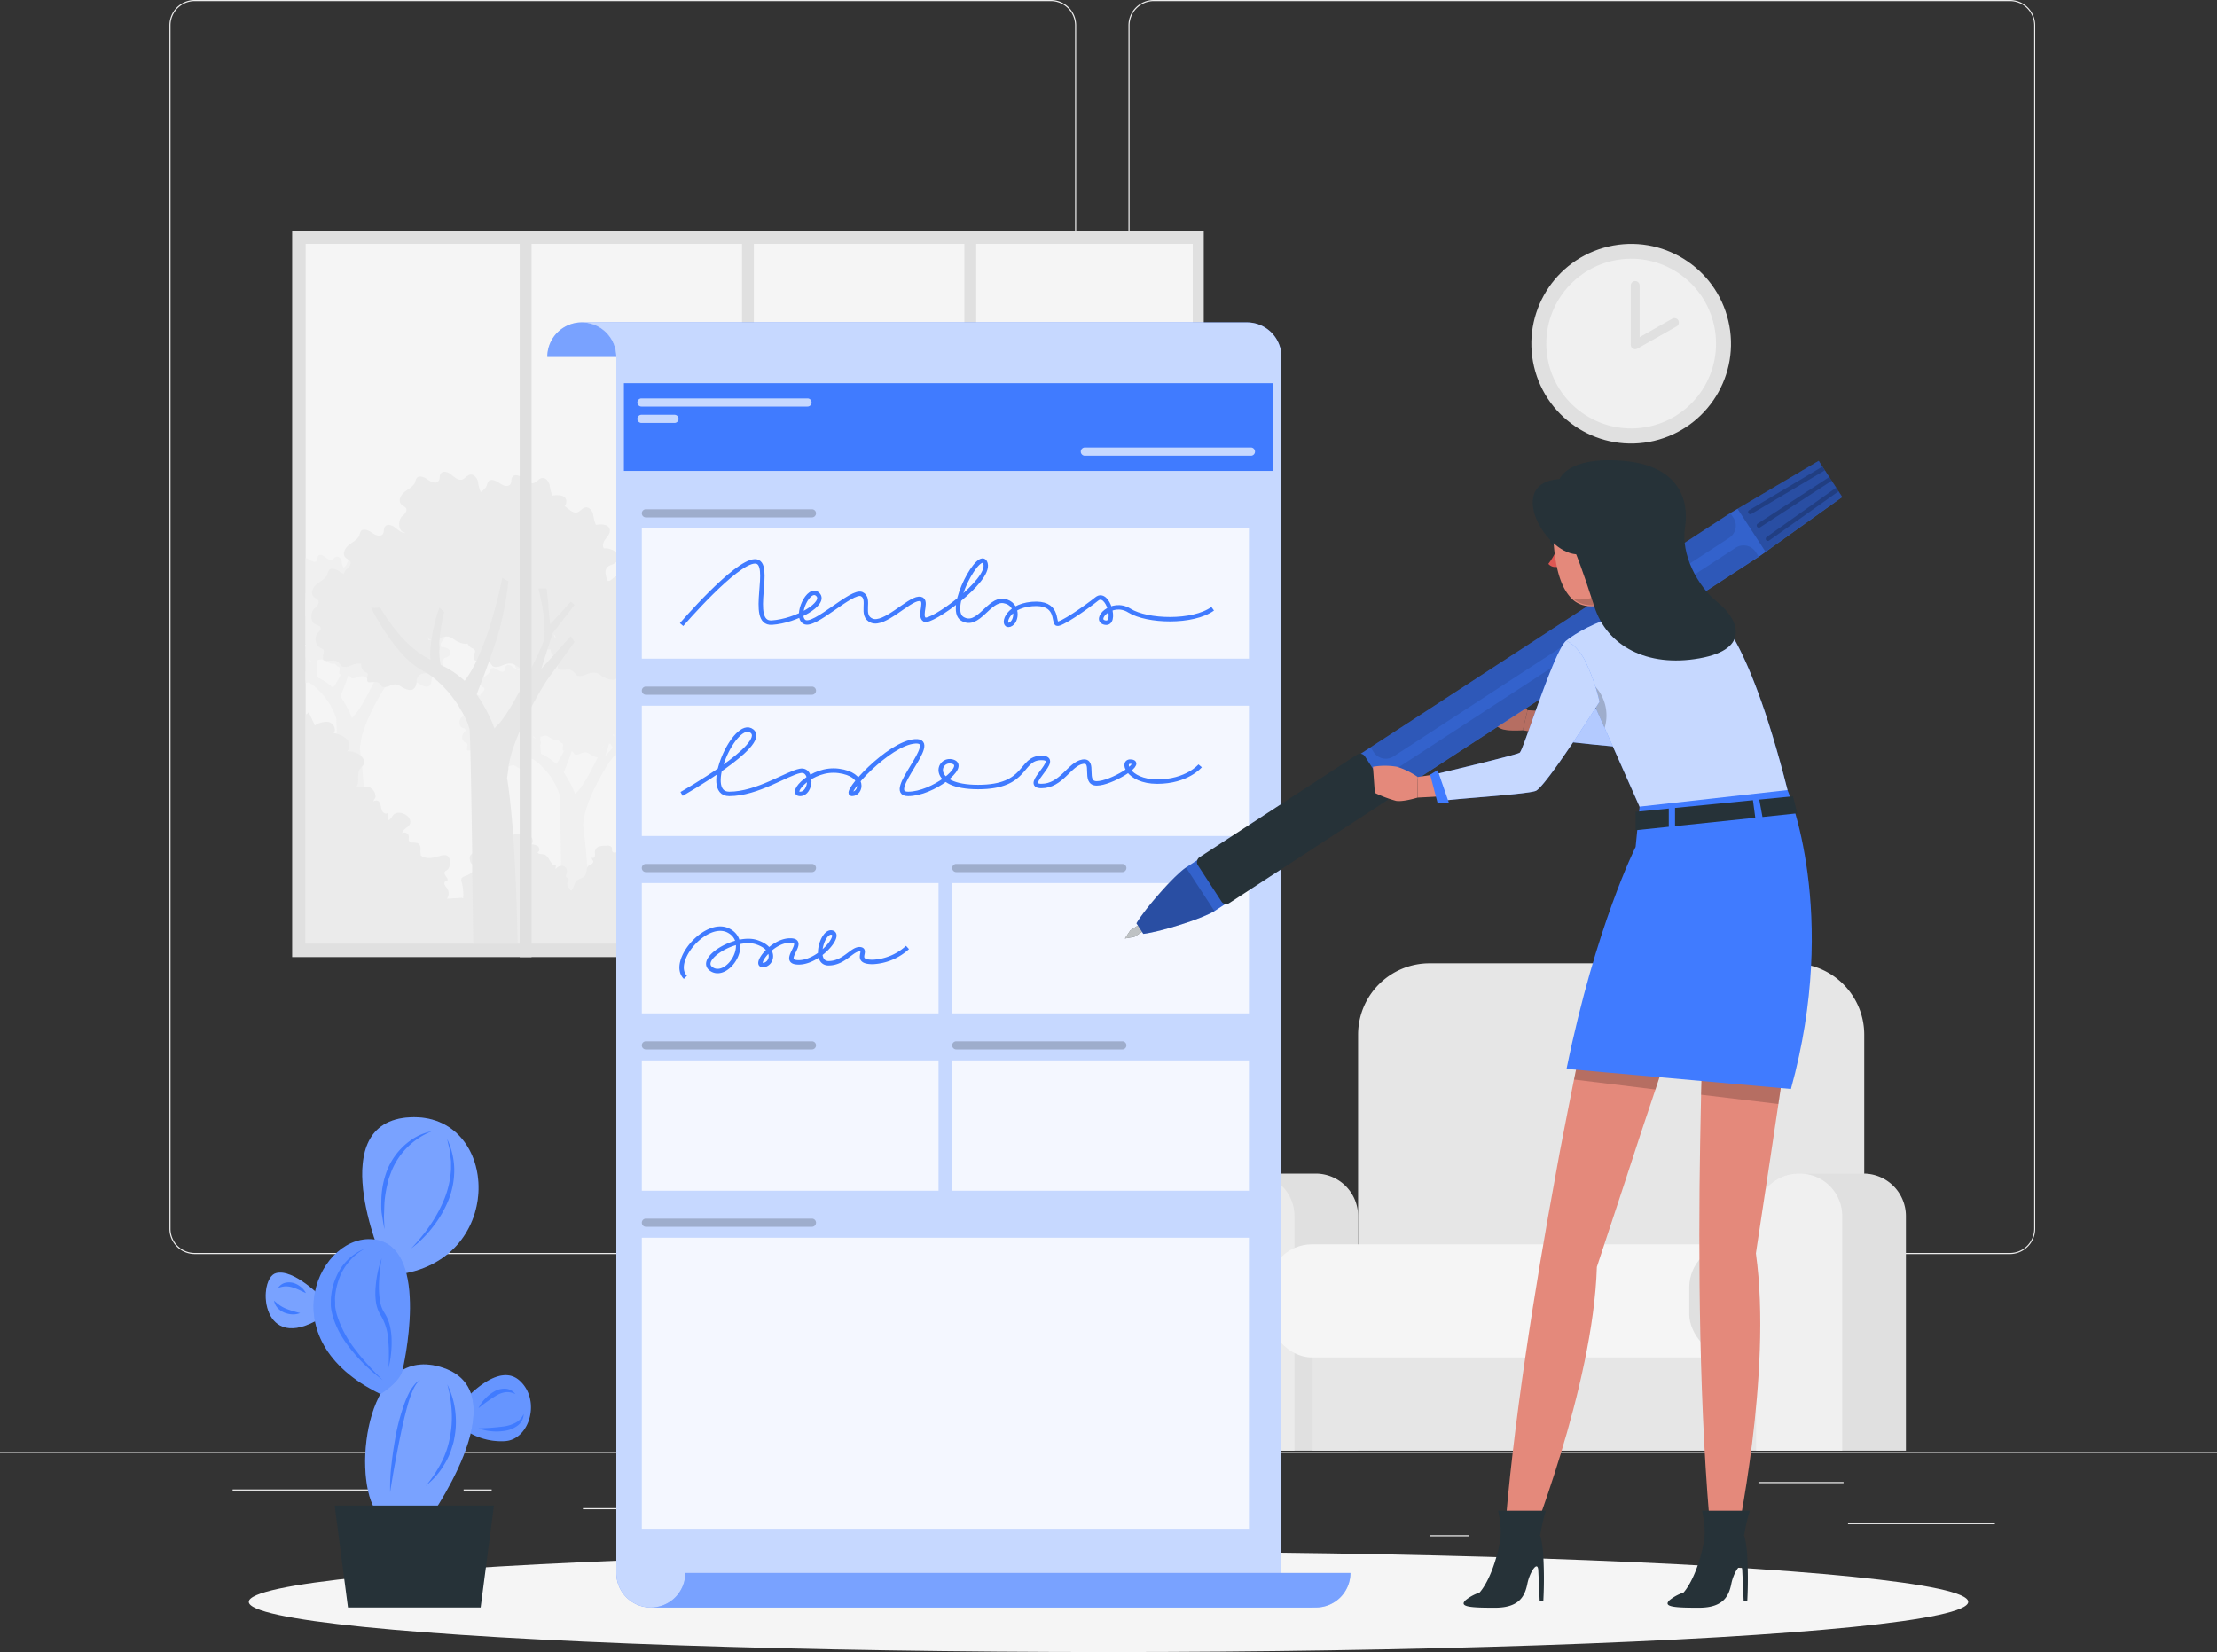 <svg xmlns="http://www.w3.org/2000/svg" viewBox="0 0 500 372.61"><rect x="0" y="0" width="500" height="372.61" fill="#333333" stroke="none"/><defs><style>.cls-1{fill:#ebebeb;}.cls-2,.cls-7{fill:#e0e0e0;}.cls-3{fill:#f5f5f5;}.cls-4,.cls-6{fill:#f0f0f0;}.cls-5{fill:#e6e6e6;}.cls-6{stroke:#e0e0e0;stroke-width:2px;}.cls-21,.cls-6{stroke-linecap:round;stroke-linejoin:round;}.cls-10,.cls-12,.cls-13,.cls-14,.cls-15,.cls-18,.cls-19,.cls-20,.cls-7,.cls-9{isolation:isolate;}.cls-8{fill:#407bff;}.cls-10,.cls-12,.cls-15,.cls-18,.cls-9{fill:#fff;}.cls-14,.cls-20,.cls-9{opacity:0.2;}.cls-10{opacity:0.3;}.cls-11{fill:#263238;}.cls-12{opacity:0.7;}.cls-15{opacity:0.8;}.cls-16,.cls-21{fill:none;}.cls-16{stroke:#407bff;stroke-miterlimit:10;}.cls-17{fill:#e4897b;}.cls-18{opacity:0.6;}.cls-19{opacity:0.1;}.cls-21{stroke:#263238;stroke-width:0.5px;}.cls-22{fill:#de5753;}</style></defs><g id="Layer_2" data-name="Layer 2"><g id="Background_Complete" data-name="Background Complete"><rect class="cls-1" y="327.45" width="500" height="0.25"/><rect class="cls-1" x="416.78" y="343.54" width="33.12" height="0.25"/><rect class="cls-1" x="322.53" y="346.26" width="8.69" height="0.25"/><rect class="cls-1" x="396.59" y="334.26" width="19.19" height="0.25"/><rect class="cls-1" x="52.46" y="335.94" width="43.19" height="0.25"/><rect class="cls-1" x="104.56" y="335.94" width="6.33" height="0.25"/><rect class="cls-1" x="131.47" y="340.16" width="93.68" height="0.25"/><path class="cls-1" d="M237,282.85H43.91a5.71,5.71,0,0,1-5.7-5.71V5.71A5.71,5.71,0,0,1,43.91,0H237a5.71,5.71,0,0,1,5.71,5.71V277.14A5.71,5.71,0,0,1,237,282.85ZM43.91.25a5.46,5.46,0,0,0-5.45,5.46V277.14a5.46,5.46,0,0,0,5.45,5.46H237a5.47,5.47,0,0,0,5.46-5.46V5.71A5.47,5.47,0,0,0,237,.25Z"/><path class="cls-1" d="M453.31,282.85H260.21a5.72,5.72,0,0,1-5.71-5.71V5.71A5.72,5.72,0,0,1,260.21,0h193.1A5.71,5.71,0,0,1,459,5.71V277.14A5.71,5.71,0,0,1,453.31,282.85ZM260.21.25a5.47,5.47,0,0,0-5.46,5.46V277.14a5.47,5.47,0,0,0,5.46,5.46h193.1a5.47,5.47,0,0,0,5.46-5.46V5.71A5.47,5.47,0,0,0,453.31.25Z"/><rect class="cls-2" x="65.89" y="52.2" width="205.59" height="163.67"/><path class="cls-3" d="M68.93,55V212.81H269V55Z"/><path class="cls-4" d="M204.16,171.22a3.29,3.29,0,0,0,.11-.75c.09-1.53,1.56-1.29,2.81-1.5,1-.16-1.61-2.62.36-3.42a1.76,1.76,0,0,0,.95-.66,1.13,1.13,0,0,0-.43-1.36,2.66,2.66,0,0,0-1.49-.38c-.33-.39-.06-1,.25-1.37s.69-.85.57-1.34c-.18-.75-1.22-.77-2-.63a5.53,5.53,0,0,1-.41-1.51c-.13-.51-.54-1.05-1.06-1s-.79.61-1.28.73-1-.37-1.48-.74-1.21-.6-1.51-.11c-.19.29-.08.7-.27,1-.32.5-1.1.19-1.58-.17s-1.24-.68-1.58-.18a1.84,1.84,0,0,0-.19.51c-.23.66-.94,1-1.49,1.41s-1,1.25-.52,1.77c.23.25.63.35.75.68s-.27.76-.6,1c-.54.46-.64,1.85.08,2.22.3.16.74.21.82.54s-.24.53-.44.76a1.43,1.43,0,0,0,.44,2.13c.17.08.38.15.45.33a.79.79,0,0,1,0,.4,2,2,0,0,0-.07.77.34.34,0,0,0,.09.24.36.36,0,0,0,.23.06c1,.05,1.54-.32,2.17.59a.91.91,0,0,0,.21.23.73.73,0,0,0,.29.07c.71.06,1.18-.39,1.83-.47.91-.12,1.1.35,1.89.72C203.32,172.43,203.92,172.07,204.16,171.22Z"/><path class="cls-4" d="M192.21,169.92a3.69,3.69,0,0,0,.12-.74c.09-1.53,1.55-1.29,2.8-1.5,1-.16-1.6-2.62.36-3.42a1.72,1.72,0,0,0,.95-.66,1.1,1.1,0,0,0-.43-1.36,2.64,2.64,0,0,0-1.49-.38c-.32-.39-.06-1,.25-1.37s.69-.85.57-1.34c-.17-.75-1.21-.77-2-.63A5.17,5.17,0,0,1,193,157c-.14-.5-.54-1-1.07-1s-.79.62-1.27.73-1-.36-1.49-.73-1.21-.61-1.51-.12c-.18.3-.07.71-.26,1-.33.5-1.1.19-1.58-.17s-1.25-.68-1.59-.18a2.21,2.21,0,0,0-.18.51c-.23.66-.94,1-1.49,1.41s-1,1.25-.53,1.77c.23.25.64.35.75.68s-.27.76-.59,1c-.55.46-.64,1.84.07,2.22.31.16.75.21.82.54s-.23.53-.43.76a1.44,1.44,0,0,0,.43,2.13c.18.08.39.15.45.33a.62.62,0,0,1,0,.4,2.22,2.22,0,0,0-.07.77.39.39,0,0,0,.09.24.38.38,0,0,0,.23.06c1,.05,1.54-.32,2.17.59a.77.77,0,0,0,.22.22.7.7,0,0,0,.29.08c.71,0,1.17-.39,1.83-.47.9-.12,1.09.35,1.89.72C191.37,171.14,192,170.78,192.21,169.92Z"/><path class="cls-4" d="M191.06,162.32a3.29,3.29,0,0,0,.11-.74c.1-1.54,1.56-1.3,2.81-1.51,1-.16-1.61-2.62.36-3.42a1.67,1.67,0,0,0,.95-.66,1.1,1.1,0,0,0-.43-1.36,2.64,2.64,0,0,0-1.49-.38c-.32-.39-.06-1,.25-1.37s.69-.85.57-1.34c-.18-.74-1.21-.77-2-.63a5.35,5.35,0,0,1-.41-1.51c-.13-.51-.54-1.05-1.06-1s-.79.61-1.27.73-1.05-.37-1.49-.74-1.21-.6-1.51-.11c-.18.29-.07.7-.26,1-.33.5-1.1.19-1.58-.17s-1.25-.67-1.59-.18a2.23,2.23,0,0,0-.19.51c-.22.66-.93,1-1.49,1.41s-1,1.26-.52,1.77c.23.25.64.36.75.68s-.27.76-.59,1c-.55.46-.64,1.85.07,2.23.31.15.75.2.82.54s-.23.52-.43.75a1.43,1.43,0,0,0,.43,2.13c.17.08.39.15.45.33a.62.62,0,0,1,0,.4,2.22,2.22,0,0,0-.07.77.39.39,0,0,0,.09.24.45.45,0,0,0,.23.07c1,0,1.54-.32,2.17.58a1,1,0,0,0,.22.23.68.68,0,0,0,.28.07c.72.06,1.18-.39,1.83-.47.91-.12,1.1.35,1.9.72C190.22,163.53,190.83,163.17,191.06,162.32Z"/><path class="cls-4" d="M183.19,166.11a4,4,0,0,0,.12-.74c.09-1.54,1.55-1.3,2.8-1.51,1-.16-1.6-2.62.36-3.42a1.72,1.72,0,0,0,.95-.66,1.1,1.1,0,0,0-.43-1.36,2.64,2.64,0,0,0-1.49-.38c-.32-.39-.06-1,.25-1.37s.69-.85.57-1.34c-.18-.74-1.21-.77-2-.63a5.44,5.44,0,0,1-.41-1.51c-.13-.51-.53-1.05-1.06-1s-.79.61-1.27.73-1.05-.37-1.49-.74-1.21-.6-1.51-.11c-.18.29-.07.7-.26,1-.33.5-1.1.19-1.58-.17s-1.25-.67-1.59-.18a1.82,1.82,0,0,0-.18.51c-.23.66-.94,1-1.49,1.41s-1,1.26-.53,1.77c.23.25.64.36.75.68s-.27.76-.59,1c-.55.46-.64,1.85.07,2.22.31.16.75.21.82.54s-.23.53-.43.76a1.43,1.43,0,0,0,.43,2.13c.18.08.39.15.45.33a.62.62,0,0,1,0,.4,2.22,2.22,0,0,0-.07.77.39.39,0,0,0,.09.24.48.48,0,0,0,.23.07c1,0,1.54-.33,2.17.58a1,1,0,0,0,.22.23.69.69,0,0,0,.29.07c.71.06,1.17-.39,1.83-.47.9-.12,1.09.35,1.89.72C182.35,167.32,183,167,183.19,166.11Z"/><path class="cls-4" d="M175.24,164.36a3.29,3.29,0,0,0,.11-.74c.09-1.54,1.56-1.3,2.81-1.51,1-.16-1.61-2.62.36-3.42a1.76,1.76,0,0,0,.95-.66,1.13,1.13,0,0,0-.43-1.36,2.66,2.66,0,0,0-1.49-.38c-.32-.39-.06-1,.25-1.37s.69-.85.57-1.34c-.18-.74-1.21-.77-2-.63a5.53,5.53,0,0,1-.41-1.51c-.13-.51-.54-1.05-1.06-1s-.79.61-1.28.73-1-.37-1.48-.74-1.21-.6-1.51-.11c-.18.29-.08.7-.26,1-.33.5-1.11.19-1.59-.17s-1.24-.67-1.58-.18a1.84,1.84,0,0,0-.19.51c-.23.66-.94,1-1.49,1.41s-1,1.26-.52,1.77c.23.25.64.36.75.68s-.27.76-.6,1c-.54.46-.64,1.85.08,2.22.3.16.75.21.82.54s-.24.53-.44.76a1.44,1.44,0,0,0,.44,2.13c.17.08.38.15.45.33a.79.79,0,0,1,0,.4,2,2,0,0,0-.07.77.34.34,0,0,0,.09.24.45.45,0,0,0,.23.07c1,0,1.54-.33,2.17.58a.8.8,0,0,0,.22.23.64.64,0,0,0,.28.07c.72.06,1.18-.39,1.83-.47.91-.12,1.1.35,1.89.72C174.4,165.57,175,165.21,175.24,164.36Z"/><path class="cls-4" d="M175.14,172.86a3.12,3.12,0,0,0,.08-.58c.08-1.21,1.23-1,2.21-1.18.77-.13-1.26-2.07.29-2.7a1.25,1.25,0,0,0,.74-.52.87.87,0,0,0-.33-1.07,2.1,2.1,0,0,0-1.18-.3c-.25-.3,0-.76.2-1.08s.54-.67.45-1.05c-.14-.59-1-.61-1.54-.5a4,4,0,0,1-.32-1.19c-.11-.4-.43-.82-.84-.77s-.62.48-1,.57-.83-.28-1.17-.58-1-.47-1.19-.09-.06.56-.21.78c-.26.4-.87.15-1.25-.13s-1-.53-1.24-.14a1.49,1.49,0,0,0-.15.4c-.18.52-.74.78-1.17,1.11s-.78,1-.42,1.4c.19.2.51.28.6.53s-.22.6-.47.82c-.43.37-.51,1.45.06,1.75.23.13.58.17.64.43s-.18.41-.34.59a1.13,1.13,0,0,0,.34,1.68c.14.06.3.12.35.26a.48.48,0,0,1,0,.31,1.8,1.8,0,0,0-.05.61.25.25,0,0,0,.07.19.29.29,0,0,0,.18.05c.82,0,1.21-.25,1.71.46a.59.59,0,0,0,.17.18.6.6,0,0,0,.23.06c.56,0,.92-.31,1.44-.37.71-.09.86.27,1.49.57C174.47,173.82,175,173.54,175.14,172.86Z"/><path class="cls-4" d="M170.68,169.92a3.12,3.12,0,0,0,.11-.74c.09-1.53,1.56-1.29,2.81-1.5,1-.16-1.61-2.62.36-3.42a1.76,1.76,0,0,0,.95-.66,1.13,1.13,0,0,0-.43-1.36,2.66,2.66,0,0,0-1.49-.38c-.32-.39-.06-1,.25-1.37s.69-.85.57-1.34c-.18-.75-1.21-.77-2-.63a5.51,5.51,0,0,1-.41-1.52c-.13-.5-.54-1-1.06-1s-.79.62-1.28.73-1-.36-1.48-.73-1.21-.61-1.51-.12c-.18.3-.08.71-.26,1-.33.5-1.11.19-1.59-.17s-1.24-.68-1.58-.18a1.84,1.84,0,0,0-.19.51c-.23.66-.94,1-1.49,1.41s-1,1.25-.52,1.77c.23.25.64.35.75.68s-.27.76-.6,1c-.54.46-.64,1.84.08,2.22.3.16.75.21.82.54s-.24.53-.44.76a1.44,1.44,0,0,0,.44,2.13c.17.08.38.15.45.33a.79.79,0,0,1,0,.4,2,2,0,0,0-.07.77.34.34,0,0,0,.09.24.36.36,0,0,0,.23.06c1,.05,1.54-.32,2.17.59a.66.66,0,0,0,.22.22.65.65,0,0,0,.28.08c.72,0,1.18-.39,1.83-.47.91-.12,1.1.35,1.89.72C169.84,171.14,170.45,170.78,170.68,169.92Z"/><path class="cls-4" d="M183.19,156.75a4,4,0,0,0,.12-.74c.09-1.54,1.55-1.3,2.8-1.5,1-.17-1.6-2.63.36-3.43a1.67,1.67,0,0,0,.95-.66,1.1,1.1,0,0,0-.43-1.36,2.63,2.63,0,0,0-1.49-.37c-.32-.39-.06-1,.25-1.38s.69-.85.57-1.34c-.18-.74-1.21-.77-2-.62a5.51,5.51,0,0,1-.41-1.52c-.13-.51-.53-1-1.06-1s-.79.61-1.27.73-1.05-.37-1.49-.74-1.21-.6-1.51-.11c-.18.29-.07.7-.26,1-.33.5-1.1.19-1.58-.17s-1.25-.67-1.59-.18a1.82,1.82,0,0,0-.18.51c-.23.66-.94,1-1.49,1.41s-1,1.26-.53,1.77c.23.26.64.36.75.68s-.27.77-.59,1c-.55.47-.64,1.85.07,2.23.31.16.75.2.82.54s-.23.53-.43.75a1.43,1.43,0,0,0,.43,2.13c.18.08.39.15.45.33a.62.62,0,0,1,0,.4,2.22,2.22,0,0,0-.07.77.37.37,0,0,0,.09.24.39.39,0,0,0,.23.07c1,0,1.54-.32,2.17.58a.55.55,0,0,0,.51.3c.71.06,1.17-.39,1.83-.47.9-.11,1.09.35,1.89.73C182.35,158,183,157.6,183.19,156.75Z"/><path class="cls-4" d="M193.41,157.27a3.29,3.29,0,0,0,.11-.74c.09-1.54,1.56-1.29,2.81-1.5,1-.16-1.61-2.63.36-3.42a1.81,1.81,0,0,0,.95-.66,1.14,1.14,0,0,0-.43-1.37,2.65,2.65,0,0,0-1.49-.37c-.32-.39-.06-1,.25-1.38s.69-.85.57-1.34c-.18-.74-1.21-.77-2-.62a5.51,5.51,0,0,1-.41-1.52c-.13-.51-.54-1-1.06-1s-.79.62-1.28.73-1-.36-1.48-.73-1.21-.61-1.51-.12c-.18.29-.08.7-.26,1-.33.5-1.11.19-1.59-.16s-1.24-.68-1.58-.19a1.79,1.79,0,0,0-.19.52c-.23.65-.94,1-1.49,1.4s-1,1.26-.52,1.77c.23.26.64.36.75.68s-.27.77-.6,1.05c-.54.46-.64,1.84.08,2.22.3.16.74.21.82.54s-.24.53-.44.76a1.43,1.43,0,0,0,.44,2.12c.17.09.38.15.45.33a.79.79,0,0,1,0,.4,2,2,0,0,0-.07.77.27.27,0,0,0,.32.31c1,.05,1.54-.32,2.17.58a.61.61,0,0,0,.22.23.64.64,0,0,0,.28.07c.71.06,1.18-.38,1.83-.47.91-.11,1.1.35,1.89.73C192.57,158.49,193.17,158.12,193.41,157.27Z"/><path class="cls-4" d="M199.62,161.45a3.85,3.85,0,0,0,.11-.74c.09-1.54,1.56-1.29,2.8-1.5,1-.16-1.6-2.63.36-3.42a1.73,1.73,0,0,0,1-.66,1.12,1.12,0,0,0-.43-1.37,2.63,2.63,0,0,0-1.49-.37c-.32-.39-.06-1,.25-1.38s.69-.85.58-1.34c-.18-.74-1.22-.77-2-.62a5.49,5.49,0,0,1-.4-1.52c-.14-.51-.54-1-1.06-1s-.8.62-1.28.73-1-.36-1.49-.73-1.2-.61-1.51-.12c-.18.3-.07.7-.26,1-.33.5-1.1.19-1.58-.16s-1.25-.68-1.59-.19a2.47,2.47,0,0,0-.18.52c-.23.65-.94,1-1.49,1.4s-1,1.26-.53,1.78c.24.25.64.35.76.67s-.27.77-.6,1.05c-.54.46-.64,1.84.08,2.22.3.16.74.21.81.54s-.23.53-.43.76a1.42,1.42,0,0,0,.44,2.12c.17.09.38.15.44.33a.65.65,0,0,1,0,.41,2.22,2.22,0,0,0-.07.77.37.37,0,0,0,.1.24.33.33,0,0,0,.22.06c1,.05,1.54-.32,2.18.58a.67.67,0,0,0,.21.23.59.59,0,0,0,.29.07c.71.06,1.18-.38,1.83-.47.9-.11,1.09.36,1.89.73C198.77,162.67,199.38,162.31,199.62,161.45Z"/><path class="cls-4" d="M197.73,166.74s-2.59,3.67-3.49,4.83-5.37,8.41-6,13.21c-.07.51-.13.95-.2,1.33a202.71,202.71,0,0,1,1.54,24.06h-6.29c-.18-13.32-.43-30.09-.55-30.89-.21-1.32-2.76-6.37-6.69-8.44s-7.34-8.94-7.34-8.94H170a22.54,22.54,0,0,0,5.64,6.54,11.88,11.88,0,0,0,1.49.88,21.1,21.1,0,0,1,1.32-7.42l.67.63a17.57,17.57,0,0,0-.51,7.52,13.77,13.77,0,0,1,3.42,2.3c3.43-4.47,5.37-14.69,5.37-14.69l.88.49a52.6,52.6,0,0,1-1.14,6.26,103.8,103.8,0,0,1-3.42,9.88,23.39,23.39,0,0,1,2.6,4.87,1.8,1.8,0,0,1,.33-.4c2.23-2,6.44-11.58,6.44-11.58,1-2.22-.54-8.05-.54-8.05h1.18l.52,5.1,3-3.22.53.45-3.13,4L193,170.59l4.21-4.66Z"/><path class="cls-4" d="M147.62,171.16a4,4,0,0,0,.11-.74c.09-1.54,1.56-1.29,2.8-1.5,1-.16-1.6-2.63.36-3.42a1.73,1.73,0,0,0,1-.66,1.12,1.12,0,0,0-.43-1.37,2.63,2.63,0,0,0-1.49-.37c-.32-.39-.06-1,.25-1.38s.69-.85.58-1.34c-.18-.74-1.22-.77-2-.62a5.49,5.49,0,0,1-.4-1.52c-.14-.51-.54-1-1.06-1s-.8.62-1.28.73-1-.36-1.49-.73-1.2-.61-1.51-.12c-.18.29-.07.7-.26,1-.33.5-1.1.19-1.58-.16s-1.25-.68-1.59-.19a2.13,2.13,0,0,0-.18.52c-.23.65-.94,1-1.49,1.4s-1,1.26-.53,1.77c.24.26.64.36.76.68s-.27.77-.6,1c-.54.46-.64,1.84.08,2.22.3.16.74.21.81.54s-.23.53-.43.76a1.42,1.42,0,0,0,.44,2.12c.17.09.38.15.44.33a.65.65,0,0,1,0,.41,2.16,2.16,0,0,0-.07.76.37.37,0,0,0,.1.25.33.33,0,0,0,.22.06c1,0,1.54-.32,2.18.58a.67.67,0,0,0,.21.23.73.73,0,0,0,.29.07c.71.06,1.18-.38,1.83-.47.9-.11,1.09.35,1.89.73C146.77,172.38,147.38,172,147.62,171.16Z"/><path class="cls-4" d="M135.67,169.87a3.29,3.29,0,0,0,.11-.74c.09-1.54,1.56-1.29,2.81-1.5,1-.16-1.61-2.63.36-3.42a1.81,1.81,0,0,0,1-.66,1.14,1.14,0,0,0-.43-1.37,2.65,2.65,0,0,0-1.49-.37c-.32-.39-.06-1,.25-1.38s.69-.85.57-1.34c-.18-.74-1.21-.77-2-.62a5.51,5.51,0,0,1-.41-1.52c-.13-.51-.54-1-1.06-1s-.79.62-1.28.73-1-.36-1.48-.74-1.21-.6-1.51-.11c-.18.29-.08.7-.26,1-.33.5-1.11.19-1.59-.16s-1.24-.68-1.58-.19a1.79,1.79,0,0,0-.19.52c-.23.65-.94,1-1.49,1.4s-1,1.26-.52,1.77c.23.26.64.36.75.68s-.27.77-.6,1c-.54.46-.64,1.84.08,2.22.3.16.75.21.82.54s-.24.53-.44.76a1.43,1.43,0,0,0,.44,2.12c.17.08.38.15.45.33a.79.79,0,0,1,0,.4,2,2,0,0,0-.07.77.27.27,0,0,0,.32.31c1,0,1.54-.32,2.17.58a.61.61,0,0,0,.22.23.64.64,0,0,0,.28.07c.72.06,1.18-.38,1.83-.47.91-.11,1.1.35,1.89.73C134.83,171.09,135.44,170.72,135.67,169.87Z"/><path class="cls-4" d="M134.52,162.26a3.12,3.12,0,0,0,.11-.74c.09-1.53,1.56-1.29,2.81-1.5,1-.16-1.61-2.63.36-3.42a1.76,1.76,0,0,0,.95-.66,1.13,1.13,0,0,0-.43-1.36,2.59,2.59,0,0,0-1.5-.38c-.32-.39,0-1,.26-1.37s.69-.86.57-1.35c-.18-.74-1.22-.76-2-.62a5.51,5.51,0,0,1-.41-1.52c-.13-.51-.54-1-1.06-1s-.79.62-1.28.73-1-.36-1.48-.73-1.21-.61-1.51-.12c-.19.3-.08.71-.27,1-.32.5-1.1.19-1.58-.16s-1.24-.68-1.58-.18a1.84,1.84,0,0,0-.19.51c-.23.66-.94,1-1.49,1.4s-1,1.26-.52,1.78c.23.25.63.35.75.68s-.27.76-.6,1c-.54.46-.64,1.84.08,2.22.3.16.74.21.82.54s-.24.53-.44.76a1.42,1.42,0,0,0,.44,2.12c.17.09.38.16.45.34a.8.8,0,0,1,0,.4,2,2,0,0,0-.07.77.36.36,0,0,0,.09.24.36.36,0,0,0,.23.06c1,.05,1.54-.32,2.17.58a.67.67,0,0,0,.21.23.59.59,0,0,0,.29.07c.71.06,1.18-.38,1.83-.46.91-.12,1.1.35,1.89.72C133.68,163.48,134.28,163.12,134.52,162.26Z"/><path class="cls-4" d="M126.65,166.05a3.12,3.12,0,0,0,.11-.74c.09-1.54,1.56-1.29,2.81-1.5,1-.16-1.61-2.63.36-3.42a1.81,1.81,0,0,0,.95-.66,1.14,1.14,0,0,0-.43-1.37A2.65,2.65,0,0,0,129,158c-.32-.39-.06-1,.25-1.37s.69-.86.57-1.35c-.18-.74-1.21-.76-2-.62a5.51,5.51,0,0,1-.41-1.52c-.13-.51-.54-1-1.06-1s-.79.62-1.28.73-1-.36-1.48-.73-1.21-.61-1.51-.12c-.18.3-.08.7-.26,1-.33.5-1.11.19-1.59-.16s-1.24-.68-1.58-.19a2,2,0,0,0-.19.52c-.23.66-.94,1-1.49,1.4s-1,1.26-.52,1.78c.23.25.64.35.75.67s-.27.77-.6,1.05c-.54.46-.64,1.84.08,2.22.3.16.74.21.82.54s-.24.53-.44.76a1.43,1.43,0,0,0,.44,2.12c.17.09.38.15.45.33a.84.84,0,0,1,0,.41,2,2,0,0,0-.07.77.36.36,0,0,0,.09.24.36.36,0,0,0,.23.06c1,.05,1.54-.32,2.17.58a.61.61,0,0,0,.22.23.53.53,0,0,0,.28.07c.72.06,1.18-.38,1.83-.47.91-.11,1.1.36,1.89.73C125.81,167.27,126.41,166.91,126.65,166.05Z"/><path class="cls-4" d="M118.7,164.3a3.85,3.85,0,0,0,.11-.74c.09-1.54,1.56-1.29,2.81-1.5,1-.16-1.61-2.63.36-3.42a1.75,1.75,0,0,0,.94-.66,1.12,1.12,0,0,0-.42-1.37,2.68,2.68,0,0,0-1.5-.37c-.32-.39-.06-1,.25-1.38s.69-.85.58-1.34c-.18-.74-1.22-.77-2-.62a5.49,5.49,0,0,1-.4-1.52c-.14-.51-.54-1-1.06-1s-.8.62-1.28.73-1-.36-1.48-.73-1.21-.61-1.52-.12c-.18.3-.07.7-.26,1-.32.5-1.1.19-1.58-.16s-1.25-.68-1.58-.19a2,2,0,0,0-.19.52c-.23.65-.94,1-1.49,1.4s-1,1.26-.52,1.78c.23.25.63.35.75.67s-.27.77-.6,1.05c-.54.46-.64,1.84.08,2.22.3.16.74.21.82.54s-.24.53-.44.76a1.42,1.42,0,0,0,.44,2.12c.17.09.38.15.44.33a.65.65,0,0,1,0,.41,2.22,2.22,0,0,0-.07.77.37.37,0,0,0,.1.24.36.36,0,0,0,.23.06c1,.05,1.53-.32,2.17.58a.67.67,0,0,0,.21.23.59.59,0,0,0,.29.07c.71.06,1.18-.38,1.83-.47.9-.11,1.1.36,1.89.73C117.85,165.52,118.46,165.16,118.7,164.3Z"/><path class="cls-4" d="M118.59,172.81a2.52,2.52,0,0,0,.09-.58c.07-1.21,1.23-1,2.21-1.19.77-.12-1.26-2.06.28-2.69a1.4,1.4,0,0,0,.75-.52.86.86,0,0,0-.34-1.07,2,2,0,0,0-1.17-.3c-.25-.31,0-.77.2-1.08s.54-.67.45-1.06c-.14-.58-1-.6-1.55-.49a4.27,4.27,0,0,1-.32-1.19c-.1-.4-.42-.83-.83-.78s-.63.49-1,.58-.82-.29-1.17-.58-1-.48-1.19-.09c-.14.23,0,.55-.2.78-.26.39-.87.15-1.25-.13s-1-.53-1.25-.14a1.26,1.26,0,0,0-.14.4c-.18.52-.74.77-1.18,1.11s-.78,1-.41,1.39c.18.2.5.28.59.54s-.21.6-.47.82c-.42.36-.5,1.45.06,1.75.24.12.59.16.65.42s-.19.42-.35.6a1.12,1.12,0,0,0,.35,1.67c.13.07.3.12.35.26a.5.5,0,0,1,0,.32,1.79,1.79,0,0,0-.06.61.33.33,0,0,0,.08.19.35.35,0,0,0,.18,0c.81,0,1.21-.26,1.71.46a.57.57,0,0,0,.17.18.4.4,0,0,0,.22,0c.56.05.93-.3,1.44-.37.72-.09.87.28,1.49.57C117.93,173.77,118.41,173.48,118.59,172.81Z"/><path class="cls-4" d="M114.14,169.87a4,4,0,0,0,.11-.74c.09-1.54,1.56-1.29,2.81-1.5,1-.16-1.61-2.63.36-3.42a1.75,1.75,0,0,0,.94-.66,1.12,1.12,0,0,0-.42-1.37,2.68,2.68,0,0,0-1.5-.37c-.32-.39-.06-1,.25-1.38s.69-.85.58-1.34c-.18-.74-1.22-.77-2-.62a5.49,5.49,0,0,1-.4-1.52c-.14-.51-.54-1-1.06-1s-.8.62-1.28.73-1-.36-1.48-.74-1.21-.6-1.52-.11c-.18.29-.07.7-.26,1-.32.5-1.1.19-1.58-.16s-1.25-.68-1.58-.19a1.79,1.79,0,0,0-.19.52c-.23.65-.94,1-1.49,1.4s-1,1.26-.52,1.77c.23.26.63.36.75.68s-.27.77-.6,1c-.54.46-.64,1.84.08,2.22.3.16.74.21.82.54s-.24.53-.44.76a1.42,1.42,0,0,0,.44,2.12c.17.08.38.15.44.33a.62.62,0,0,1,0,.4,2.24,2.24,0,0,0-.07.77.37.37,0,0,0,.1.25.36.36,0,0,0,.23.06c1,0,1.53-.32,2.17.58a.67.67,0,0,0,.21.23.73.73,0,0,0,.29.07c.71.06,1.18-.38,1.83-.47.9-.11,1.1.35,1.89.73C113.29,171.09,113.9,170.72,114.14,169.87Z"/><path class="cls-4" d="M126.65,156.69a3.12,3.12,0,0,0,.11-.74c.09-1.53,1.56-1.29,2.81-1.5,1-.16-1.61-2.62.36-3.42a1.76,1.76,0,0,0,.95-.66,1.13,1.13,0,0,0-.43-1.36,2.66,2.66,0,0,0-1.49-.38c-.32-.39-.06-1,.25-1.37s.69-.85.57-1.34c-.18-.75-1.21-.77-2-.63a5.51,5.51,0,0,1-.41-1.52c-.13-.5-.54-1-1.06-1s-.79.62-1.28.73-1-.36-1.48-.73-1.21-.61-1.51-.12c-.18.3-.08.71-.26,1-.33.5-1.11.19-1.59-.17s-1.24-.68-1.58-.18a1.84,1.84,0,0,0-.19.51c-.23.66-.94,1-1.49,1.41s-1,1.25-.52,1.77c.23.25.64.35.75.68s-.27.76-.6,1c-.54.46-.64,1.84.08,2.22.3.16.74.21.82.54s-.24.53-.44.76a1.44,1.44,0,0,0,.44,2.13c.17.08.38.15.45.33a.79.79,0,0,1,0,.4,2,2,0,0,0-.07.77.34.34,0,0,0,.09.24.36.36,0,0,0,.23.06c1,0,1.54-.32,2.17.59a.66.66,0,0,0,.22.22.65.65,0,0,0,.28.08c.72.05,1.18-.39,1.83-.47.91-.12,1.1.35,1.89.72C125.81,157.91,126.41,157.55,126.65,156.69Z"/><path class="cls-4" d="M136.87,157.22a4,4,0,0,0,.11-.74c.09-1.54,1.56-1.3,2.81-1.51,1-.16-1.61-2.62.36-3.42a1.65,1.65,0,0,0,.94-.66,1.11,1.11,0,0,0-.42-1.36,2.69,2.69,0,0,0-1.5-.38c-.32-.39-.06-1,.25-1.37s.69-.85.58-1.34c-.18-.74-1.22-.77-2-.63a5.33,5.33,0,0,1-.4-1.51c-.14-.51-.54-1.05-1.06-1s-.8.61-1.28.73-1-.37-1.48-.74-1.21-.6-1.52-.11c-.18.29-.07.7-.26,1-.32.5-1.1.19-1.58-.17s-1.25-.67-1.59-.18a2.21,2.21,0,0,0-.18.51c-.23.66-.94,1-1.49,1.41s-1,1.26-.52,1.77c.23.25.63.36.75.68s-.27.76-.6,1c-.54.46-.64,1.85.08,2.23.3.15.74.2.82.54s-.24.52-.44.75a1.43,1.43,0,0,0,.44,2.13c.17.08.38.15.44.33a.62.62,0,0,1,0,.4,2.22,2.22,0,0,0-.07.77.35.35,0,0,0,.1.24.45.45,0,0,0,.23.07c1,0,1.53-.32,2.17.58a.91.91,0,0,0,.21.23.73.73,0,0,0,.29.07c.71.06,1.18-.39,1.83-.47.9-.12,1.1.35,1.89.72C136,158.43,136.63,158.07,136.87,157.22Z"/><path class="cls-4" d="M143.07,161.4a3.29,3.29,0,0,0,.11-.74c.1-1.54,1.56-1.3,2.81-1.5,1-.17-1.61-2.63.36-3.43a1.67,1.67,0,0,0,1-.66,1.1,1.1,0,0,0-.43-1.36,2.63,2.63,0,0,0-1.49-.37c-.32-.39-.06-1,.25-1.38s.69-.85.57-1.34c-.18-.74-1.21-.77-2-.62a5.51,5.51,0,0,1-.41-1.52c-.13-.51-.53-1-1.06-1s-.79.61-1.27.73-1.05-.37-1.49-.74-1.21-.6-1.51-.11c-.18.29-.07.7-.26,1-.33.5-1.1.19-1.58-.17s-1.25-.67-1.59-.18a2.23,2.23,0,0,0-.19.51c-.22.66-.93,1-1.49,1.41s-1,1.26-.52,1.77c.23.25.64.36.75.68s-.27.77-.59,1c-.55.47-.64,1.85.07,2.23.31.16.75.2.82.54s-.23.53-.43.75a1.43,1.43,0,0,0,.43,2.13c.17.08.39.15.45.33a.62.62,0,0,1,0,.4,2.22,2.22,0,0,0-.07.77.28.28,0,0,0,.32.31c1,0,1.54-.32,2.17.58a.69.69,0,0,0,.22.23.68.68,0,0,0,.28.07c.72.06,1.18-.39,1.84-.47.9-.11,1.09.35,1.89.73C142.23,162.61,142.84,162.25,143.07,161.4Z"/><path class="cls-4" d="M141.19,166.68s-2.59,3.67-3.49,4.84-5.37,8.41-6,13.2c-.06.51-.13.95-.19,1.34a202.57,202.57,0,0,1,1.54,24.06h-6.29c-.18-13.32-.44-30.1-.56-30.89a15.55,15.55,0,0,0-6.69-8.45c-3.93-2.07-7.34-8.93-7.34-8.93h1.26a22.42,22.42,0,0,0,5.64,6.53,13.32,13.32,0,0,0,1.49.89,21.22,21.22,0,0,1,1.31-7.42l.68.63a17.79,17.79,0,0,0-.52,7.52,13.75,13.75,0,0,1,3.43,2.29c3.43-4.46,5.36-14.68,5.36-14.68l.88.48a51.18,51.18,0,0,1-1.13,6.27c-.65,2.64-2.54,7.62-3.42,9.88a23.63,23.63,0,0,1,2.59,4.87,2.2,2.2,0,0,1,.33-.4c2.24-2,6.45-11.58,6.45-11.58,1-2.22-.54-8-.54-8h1.17l.53,5.1,3-3.22.54.44-3.13,4-1.61,5.1,4.2-4.65Z"/><path class="cls-4" d="M97.23,154a3.29,3.29,0,0,0,.11-.74c.09-1.54,1.56-1.3,2.81-1.51,1-.16-1.61-2.62.36-3.42a1.76,1.76,0,0,0,.95-.66,1.1,1.1,0,0,0-.43-1.36,2.66,2.66,0,0,0-1.49-.38c-.32-.39-.06-1,.25-1.37s.69-.85.57-1.34c-.18-.74-1.21-.77-2-.63a5.53,5.53,0,0,1-.41-1.51c-.13-.51-.54-1.05-1.06-1s-.79.61-1.27.73-1-.37-1.49-.74-1.21-.6-1.51-.11c-.18.29-.07.7-.26,1-.33.5-1.1.19-1.58-.17s-1.25-.67-1.59-.18a2.23,2.23,0,0,0-.19.51c-.22.66-.93,1-1.49,1.41s-1,1.26-.52,1.77c.23.25.64.36.75.68s-.27.76-.59,1c-.55.46-.65,1.85.07,2.22.3.16.75.21.82.54s-.24.53-.44.76a1.44,1.44,0,0,0,.44,2.13c.17.08.39.15.45.33a.62.62,0,0,1,0,.4,2,2,0,0,0-.07.77.39.39,0,0,0,.09.24.45.45,0,0,0,.23.07c1,0,1.54-.33,2.17.58a1,1,0,0,0,.22.23.64.64,0,0,0,.28.07c.72.06,1.18-.39,1.83-.47.91-.12,1.1.35,1.9.72C96.39,155.18,97,154.82,97.23,154Z"/><path class="cls-4" d="M85.29,152.68a4,4,0,0,0,.11-.75c.09-1.53,1.56-1.29,2.8-1.5,1-.16-1.6-2.62.36-3.42a1.69,1.69,0,0,0,1-.66,1.1,1.1,0,0,0-.43-1.36,2.64,2.64,0,0,0-1.49-.38c-.32-.39-.06-1,.25-1.37s.69-.85.58-1.34c-.18-.75-1.22-.77-2-.63a5.49,5.49,0,0,1-.4-1.52c-.14-.5-.54-1-1.06-1s-.8.61-1.28.72-1-.36-1.49-.73-1.2-.6-1.51-.11c-.18.29-.07.7-.26,1-.33.5-1.1.19-1.58-.17s-1.25-.68-1.59-.18a2.21,2.21,0,0,0-.18.51c-.23.66-.94,1-1.49,1.41s-1,1.25-.53,1.77c.24.25.64.35.76.68s-.27.76-.6,1c-.54.46-.64,1.85.08,2.22.3.16.74.21.81.54s-.23.53-.43.76a1.43,1.43,0,0,0,.44,2.13c.17.08.38.15.44.33a.62.62,0,0,1,0,.4,2.22,2.22,0,0,0-.07.77.35.35,0,0,0,.1.24.33.33,0,0,0,.22.06c1,.05,1.54-.32,2.18.59a.91.91,0,0,0,.21.23.73.73,0,0,0,.29.07c.71.06,1.18-.39,1.83-.47.9-.12,1.09.35,1.89.72C84.44,153.89,85.05,153.53,85.29,152.68Z"/><path class="cls-4" d="M84.13,145.07a4,4,0,0,0,.12-.74c.09-1.54,1.56-1.3,2.8-1.5,1-.17-1.6-2.63.36-3.43a1.67,1.67,0,0,0,1-.66,1.1,1.1,0,0,0-.43-1.36,2.63,2.63,0,0,0-1.49-.37c-.32-.39-.06-1,.25-1.38s.69-.85.57-1.34c-.17-.74-1.21-.77-2-.63a5.33,5.33,0,0,1-.4-1.51c-.14-.51-.54-1.05-1.07-1s-.79.61-1.27.73-1-.37-1.49-.74-1.21-.6-1.51-.11c-.18.29-.07.7-.26,1-.33.5-1.1.19-1.58-.17s-1.25-.67-1.59-.18a2.21,2.21,0,0,0-.18.51c-.23.66-.94,1-1.49,1.41s-1,1.26-.53,1.77c.23.25.64.36.75.68s-.26.77-.59,1c-.54.47-.64,1.85.08,2.23.3.15.74.2.81.54s-.23.52-.43.75a1.43,1.43,0,0,0,.43,2.13c.18.08.39.15.45.33a.62.62,0,0,1,0,.4,2.22,2.22,0,0,0-.07.77.35.35,0,0,0,.1.24.34.34,0,0,0,.22.07c1,0,1.54-.32,2.17.58a1,1,0,0,0,.22.23.73.73,0,0,0,.29.07c.71.06,1.18-.39,1.83-.47.9-.12,1.09.35,1.89.73C83.29,146.28,83.9,145.92,84.13,145.07Z"/><path class="cls-4" d="M68.81,145.44c0,.2.08.42.12.62v2.25a1.16,1.16,0,0,1,1,.57s0,0,0,.05a.73.73,0,0,0,.21.22.53.53,0,0,0,.2.07h.09a2.3,2.3,0,0,0,1.09-.24,2.56,2.56,0,0,1,.74-.23,1.77,1.77,0,0,1,.62,0,1.68,1.68,0,0,1,.47.22,6.87,6.87,0,0,0,.8.49,2,2,0,0,0,1.37.24,1,1,0,0,0,.58-.49,2.15,2.15,0,0,0,.15-.38,3.29,3.29,0,0,0,.11-.75c.08-1.42,1.34-1.32,2.51-1.45l.29,0c.38-.06.23-.47,0-1l-.12-.3c-.32-.77-.6-1.7.47-2.14l.34-.14a1.25,1.25,0,0,0,.61-.52,1.05,1.05,0,0,0-.23-1.19l-.2-.17a2.48,2.48,0,0,0-1.49-.37c-.3-.37-.08-.92.2-1.31l0-.05,0,0c.32-.4.69-.85.57-1.34s-.82-.73-1.47-.68a2.63,2.63,0,0,0-.49,0,5.31,5.31,0,0,1-.4-1.52,1.51,1.51,0,0,0-.14-.35A1,1,0,0,0,76,135c-.49,0-.79.61-1.27.73a.65.65,0,0,1-.34,0h0A2.87,2.87,0,0,1,73.2,135c-.44-.37-1.21-.6-1.51-.11a.76.76,0,0,0-.11.36,1.46,1.46,0,0,1-.15.63.51.51,0,0,1-.17.16c-.38.25-1,0-1.41-.33h0a2.57,2.57,0,0,0-.51-.31l-.39-.12v10.1A.41.41,0,0,0,68.81,145.44Z"/><path class="cls-4" d="M68.93,133.81v11.52a6,6,0,0,1,2.3-.46h0c.39-.08.17-.55-.08-1.13-.33-.81-.72-1.82.42-2.28.16-.07.33-.14.48-.22a1.14,1.14,0,0,0,.47-.45,1.1,1.1,0,0,0-.41-1.35h0a2.57,2.57,0,0,0-1.49-.37c-.33-.4-.06-1,.25-1.38a2.78,2.78,0,0,0,.58-1,.83.83,0,0,0,0-.35.74.74,0,0,0-.18-.34,1.69,1.69,0,0,0-1.43-.33,2,2,0,0,0-.35,0,1.58,1.58,0,0,1-.16-.35c-.13-.37-.14-.78-.25-1.17A1.86,1.86,0,0,0,68.93,133.81Z"/><path class="cls-4" d="M68.93,146.06v8a2.91,2.91,0,0,1,.82-.16,6.53,6.53,0,0,0,.76-.08c.77-.13-1.26-2.07.28-2.69a1.52,1.52,0,0,0,.68-.44.28.28,0,0,0,.07-.09.8.8,0,0,0-.06-.76,1.18,1.18,0,0,0-.28-.31,1.75,1.75,0,0,0-.84-.28H70a.5.5,0,0,1-.1-.39,1.22,1.22,0,0,1,.3-.7c.25-.31.54-.66.45-1.06-.13-.58-1-.6-1.55-.49A1.82,1.82,0,0,1,68.93,146.06Z"/><path class="cls-4" d="M68.93,125.89V139a1.2,1.2,0,0,1,1,.62.67.67,0,0,0,.21.23.31.31,0,0,0,.17,0l.12,0c.66,0,1.1-.32,1.68-.44l.15,0c.9-.11,1.1.35,1.89.72a3,3,0,0,0,.62.23,1.09,1.09,0,0,0,1.48-.85,3.29,3.29,0,0,0,.11-.74,1.21,1.21,0,0,1,.76-1.18,3.32,3.32,0,0,1,.78-.18c.4-.05.85-.08,1.26-.14a.26.26,0,0,0,.13-.06c.58-.37-1.62-2.62.23-3.36a1.75,1.75,0,0,0,.95-.67,1.11,1.11,0,0,0-.43-1.36,1.9,1.9,0,0,0-.63-.28,4.93,4.93,0,0,0-.86-.1c-.32-.38-.06-1,.25-1.37s.69-.85.57-1.34a.48.48,0,0,0-.07-.18,1,1,0,0,0-.84-.48,3,3,0,0,0-1,0h0a5.59,5.59,0,0,1-.4-1.52c-.14-.51-.54-1-1.07-1s-.79.62-1.27.73-1-.36-1.49-.74-1.21-.6-1.51-.11c-.18.29-.07.7-.26,1-.33.5-1.1.19-1.58-.16A2,2,0,0,0,68.93,125.89Z"/><path class="cls-4" d="M86.48,140a3.2,3.2,0,0,0,.11-.74c.1-1.54,1.56-1.29,2.81-1.5,1-.16-1.61-2.63.36-3.42a1.77,1.77,0,0,0,.95-.66,1.12,1.12,0,0,0-.43-1.37,2.63,2.63,0,0,0-1.49-.37c-.32-.39-.06-1,.25-1.38s.69-.85.57-1.34c-.18-.74-1.21-.77-2-.62a5.51,5.51,0,0,1-.41-1.52c-.13-.51-.53-1-1.06-1s-.79.62-1.27.73-1-.36-1.49-.73-1.21-.61-1.51-.12c-.18.3-.07.7-.26,1-.33.5-1.1.19-1.58-.16s-1.25-.68-1.59-.19a2.14,2.14,0,0,0-.19.52c-.22.65-.93,1-1.49,1.4s-1,1.26-.52,1.77c.23.26.64.36.75.68s-.27.77-.59,1.05c-.55.46-.64,1.84.07,2.22.31.16.75.21.82.54s-.23.53-.43.76a1.42,1.42,0,0,0,.43,2.12c.17.09.39.15.45.33a.65.65,0,0,1,0,.41,2.2,2.2,0,0,0-.07.77.42.42,0,0,0,.09.24.36.36,0,0,0,.23.06c1,.05,1.54-.32,2.17.58a.69.69,0,0,0,.22.23.55.55,0,0,0,.28.07c.72.06,1.18-.38,1.83-.47.91-.11,1.1.35,1.9.73C85.64,141.24,86.25,140.88,86.48,140Z"/><path class="cls-4" d="M92.69,144.2a3.74,3.74,0,0,0,.11-.74c.09-1.53,1.56-1.29,2.81-1.5,1-.16-1.61-2.63.36-3.42a1.81,1.81,0,0,0,1-.66,1.14,1.14,0,0,0-.43-1.37,2.68,2.68,0,0,0-1.5-.37c-.32-.39-.06-1,.25-1.37s.69-.86.58-1.35c-.18-.74-1.22-.76-2-.62a5.18,5.18,0,0,1-.41-1.52c-.13-.51-.54-1-1.06-1s-.79.62-1.28.73-1-.36-1.48-.73-1.21-.61-1.52-.12c-.18.3-.07.7-.26,1-.32.5-1.1.19-1.58-.16s-1.25-.68-1.58-.19a2,2,0,0,0-.19.52c-.23.66-.94,1-1.49,1.4s-1,1.26-.52,1.78c.23.25.63.35.75.68s-.27.76-.6,1c-.54.46-.64,1.84.08,2.22.3.16.74.21.82.54s-.24.53-.44.76a1.42,1.42,0,0,0,.44,2.12c.17.09.38.15.45.34a.72.72,0,0,1,0,.4,2,2,0,0,0-.06.77.32.32,0,0,0,.09.24.36.36,0,0,0,.23.06c1,.05,1.53-.32,2.17.58a.67.67,0,0,0,.21.23.59.59,0,0,0,.29.07c.71.06,1.18-.38,1.83-.47.9-.11,1.1.36,1.89.73C91.85,145.42,92.45,145.06,92.69,144.2Z"/><path class="cls-4" d="M68.93,151.34v2.12l.22.13c.2.1.41.22.6.34a15.85,15.85,0,0,1,6.09,8.1c0,.22.07,1.53.12,3.59.13,5.78.3,17.49.44,27.3h6.28c-.09-5-.27-10.42-.63-15.41-.11-1.59-.25-3.13-.4-4.6-.08-.81-.17-1.6-.27-2.36-.08-.58-.15-1.14-.24-1.68.07-.39.13-.83.2-1.35.54-4.26,4.14-10.47,5.56-12.6q.27-.4.42-.6c.26-.33.66-.88,1.09-1.48,1.08-1.49,2.4-3.35,2.4-3.35l-.54-.81-2.49,2.76-1.71,1.9.87-2.77.69-2.19,0-.15.13-.16.86-1.1.33-.42.44-.56.16-.22.81-1,.41-.52-.54-.45-.52.56-.63.7-.25.27L87.32,147l-.11-1-.14-1.4,0-.29-.1-1,0-.45,0-.38-.06-.59H85.61s.12.42.26,1.08c.06.28.13.62.2,1,.36,1.89.71,4.63.08,6l-.57,1.28c-.3.63-.68,1.45-1.12,2.36a1.51,1.51,0,0,0-.11.22c-1.42,2.9-3.36,6.56-4.64,7.72a2.13,2.13,0,0,0-.33.4,23.39,23.39,0,0,0-2.6-4.87c.44-1.11,1.13-2.89,1.77-4.72.28-.79.56-1.58.81-2.33.36-1.06.65-2.05.84-2.83s.35-1.51.48-2.19c.21-1,.36-1.89.46-2.57.15-.94.2-1.51.2-1.51l-.15-.08-.73-.39s-.07.34-.2.92-.22,1-.38,1.71-.36,1.39-.58,2.19c0,.12-.07.25-.11.39-.09.33-.2.68-.3,1-.37,1.22-.81,2.5-1.3,3.74-.24.6-.5,1.2-.77,1.77a16.9,16.9,0,0,1-1.73,2.93,13.44,13.44,0,0,0-3.42-2.29,10.24,10.24,0,0,1-.2-2.09c0-.26,0-.55,0-.85s0-.57.06-.88a24,24,0,0,1,.48-3c0-.23.1-.46.16-.7l-.67-.63s-.07.17-.17.46a24.13,24.13,0,0,0-1,4.11v.06a15.91,15.91,0,0,0-.17,2.79A13.27,13.27,0,0,1,68.93,151.34Z"/><path class="cls-4" d="M267.85,160.39a3.88,3.88,0,0,0,.36.15,1.15,1.15,0,0,1,.25.12.41.41,0,0,1,.2.26.36.36,0,0,1,0,.27,2.66,2.66,0,0,1-.4.5,1.21,1.21,0,0,0-.29,1,1.43,1.43,0,0,0,.42.92,1.57,1.57,0,0,0,.3.2,1.14,1.14,0,0,1,.34.19v-4.56l.23-.3a.19.19,0,0,1-.08,0l-.15.07v-1.3l.7-.77,0,0a2,2,0,0,0-.67-.29v-2.45a.57.57,0,0,0,0-.29v-.06h0c-.28.22-.59.4-.87.61a2,2,0,0,0-.61.8.86.86,0,0,0,.09,1h0a1.37,1.37,0,0,0,.33.25,1,1,0,0,1,.42.42c.14.4-.26.75-.58,1l0,0C267.23,158.62,267.13,160,267.85,160.39Z"/><path class="cls-4" d="M255.9,159.1c.31.16.74.2.82.53s-.23.53-.44.77a1.41,1.41,0,0,0-.16,1.49,1.27,1.27,0,0,0,.6.63c.17.08.38.15.44.33a.69.69,0,0,1,0,.4,2.22,2.22,0,0,0-.07.77.34.34,0,0,0,.09.24.45.45,0,0,0,.23.07h0c.79,0,1.26-.17,1.73.14a1.77,1.77,0,0,1,.41.44.91.91,0,0,0,.21.23.73.73,0,0,0,.29.07c.72.06,1.18-.39,1.83-.47.91-.12,1.1.35,1.89.72a2.19,2.19,0,0,0,1.28.27,1.08,1.08,0,0,0,.82-.89,3.29,3.29,0,0,0,.11-.74c.06-1,.73-1.26,1.54-1.36l.42-.05c.29,0,.57-.05.85-.1.13,0,.19-.08.21-.16v-.19a6.13,6.13,0,0,0-.37-1.05,3.62,3.62,0,0,1-.17-.53,1.35,1.35,0,0,1-.07-.44,1,1,0,0,1,.61-1v-1.3l.7-.77,0,0a2,2,0,0,0-.67-.29,4.58,4.58,0,0,0-.83-.09l-.07-.11a1.27,1.27,0,0,1,.33-1.26,2.49,2.49,0,0,0,.57-1,.57.57,0,0,0,0-.29v-.06h0c-.16-.62-.92-.74-1.61-.67-.12,0-.24,0-.35.06a2.17,2.17,0,0,1-.25-.7,7.43,7.43,0,0,0-.16-.82c-.13-.51-.54-1-1.06-1s-.8.62-1.28.73a.81.81,0,0,1-.38,0,2.86,2.86,0,0,1-1.11-.73c-.43-.37-1.2-.61-1.51-.11-.18.29-.06.7-.25,1a.54.54,0,0,1-.46.25,1.87,1.87,0,0,1-1.13-.41l-.06,0a1.74,1.74,0,0,0-1.15-.39.51.51,0,0,0-.37.24,1.84,1.84,0,0,0-.19.51c-.23.66-.94,1-1.49,1.41a1.52,1.52,0,0,0-.68,1.5.74.74,0,0,0,.16.27,1.82,1.82,0,0,0,.35.27.88.88,0,0,1,.4.41c.11.32-.12.6-.37.84l-.23.2C255.28,157.33,255.18,158.72,255.9,159.1Z"/><path class="cls-4" d="M254.75,151.49c.3.16.75.21.81.54a.54.54,0,0,1-.18.48l-.25.28a1.43,1.43,0,0,0,.38,2.09l.06,0c.17.07.38.14.45.32a.28.28,0,0,1,0,.18,1,1,0,0,1,0,.23,2.16,2.16,0,0,0-.07.76.33.33,0,0,0,.1.24.06.06,0,0,0,.05,0,.48.48,0,0,0,.18.05c1,0,1.53-.32,2.17.58a.91.91,0,0,0,.21.23.59.59,0,0,0,.29.07,1.82,1.82,0,0,0,.75-.1l.24-.1a3.3,3.3,0,0,1,.84-.27,1.94,1.94,0,0,1,.54,0c.48.1.75.44,1.35.73,1.26.59,1.86.23,2.1-.63a5,5,0,0,0,.11-.74,1.42,1.42,0,0,1,.16-.63c.25-.53.83-.67,1.47-.74.33,0,.68-.06,1-.11l.17,0c.51-.09,0-.81-.25-1.61s-.32-1.44.61-1.82a1.68,1.68,0,0,0,.94-.65.64.64,0,0,0,.06-.16.84.84,0,0,0,0-.52.49.49,0,0,0-.06-.17,1.33,1.33,0,0,0-.42-.52,2.66,2.66,0,0,0-1.5-.37c-.32-.39-.06-1,.25-1.37s.7-.86.58-1.35c-.18-.74-1.22-.77-2-.62a5.49,5.49,0,0,1-.4-1.52,1.54,1.54,0,0,0-.43-.74.75.75,0,0,0-.63-.24c-.49.06-.79.62-1.28.73s-1.05-.36-1.48-.73-1.21-.61-1.51-.12a1.11,1.11,0,0,0-.13.49,1.11,1.11,0,0,1-.14.5c-.32.5-1.1.19-1.58-.16a2.55,2.55,0,0,0-.75-.39.69.69,0,0,0-.83.2,1.91,1.91,0,0,0-.19.52c-.23.65-.94,1-1.49,1.4s-1,1.26-.53,1.78a2.47,2.47,0,0,0,.42.3h0a.75.75,0,0,1,.33.37c.14.4-.27.76-.6,1C254.13,149.73,254,151.11,254.75,151.49Z"/><path class="cls-4" d="M256.85,161a4,4,0,0,0,.11-.74c.09-1.54,1.56-1.29,2.81-1.5,1-.17-1.61-2.63.36-3.42a1.77,1.77,0,0,0,.95-.67,1.13,1.13,0,0,0-.43-1.36,2.66,2.66,0,0,0-1.5-.37c-.32-.39-.06-1,.26-1.38s.69-.85.57-1.34c-.18-.74-1.22-.77-2-.62a5.18,5.18,0,0,1-.41-1.52c-.13-.51-.54-1-1.06-1s-.79.62-1.28.73-1-.36-1.48-.74-1.21-.6-1.51-.11c-.19.29-.08.7-.27,1-.32.5-1.1.19-1.58-.16s-1.24-.68-1.58-.19a1.79,1.79,0,0,0-.19.52c-.23.65-.94,1-1.49,1.4s-1,1.26-.52,1.77c.23.26.63.36.75.68s-.27.77-.6,1c-.54.47-.64,1.85.08,2.23.3.16.74.2.82.54s-.24.53-.44.76a1.42,1.42,0,0,0,.44,2.12c.17.08.38.15.45.33a.79.79,0,0,1,0,.4,2,2,0,0,0-.07.77.29.29,0,0,0,.09.24.37.37,0,0,0,.23.07c1,0,1.54-.32,2.17.58a.67.67,0,0,0,.21.23.73.73,0,0,0,.29.07c.71.06,1.18-.39,1.83-.47.91-.11,1.1.35,1.89.73C256,162.24,256.61,161.87,256.85,161Z"/><path class="cls-4" d="M248.9,159.27a4,4,0,0,0,.11-.74c.09-1.54,1.56-1.29,2.8-1.5,1-.17-1.6-2.63.36-3.42a1.7,1.7,0,0,0,1-.67,1.11,1.11,0,0,0-.43-1.36,2.63,2.63,0,0,0-1.49-.37c-.32-.39-.06-1,.25-1.38s.69-.85.58-1.34c-.18-.74-1.22-.77-2-.62a5.49,5.49,0,0,1-.4-1.52c-.14-.51-.54-1-1.06-1s-.8.62-1.28.73-1-.36-1.49-.74-1.2-.6-1.51-.11c-.18.29-.07.7-.26,1-.33.5-1.1.19-1.58-.16s-1.25-.68-1.59-.19a2.13,2.13,0,0,0-.18.52c-.23.65-.94,1-1.49,1.4s-1,1.26-.53,1.77c.24.26.64.36.76.68s-.27.77-.6,1c-.54.47-.64,1.85.08,2.23.3.16.74.2.81.54s-.23.53-.43.76a1.42,1.42,0,0,0,.44,2.12c.17.08.38.15.44.33a.62.62,0,0,1,0,.4,2.22,2.22,0,0,0-.07.77.33.33,0,0,0,.1.24.34.34,0,0,0,.22.07c1,0,1.54-.32,2.18.58a.67.67,0,0,0,.21.23.73.73,0,0,0,.29.07c.71.06,1.18-.39,1.83-.47.9-.11,1.09.35,1.89.73C248.05,160.49,248.66,160.12,248.9,159.27Z"/><path class="cls-4" d="M248.79,167.78a2.52,2.52,0,0,0,.09-.59c.07-1.21,1.23-1,2.21-1.18.77-.13-1.26-2.07.28-2.69a1.4,1.4,0,0,0,.75-.52.89.89,0,0,0-.34-1.08,2.12,2.12,0,0,0-1.17-.29c-.25-.31-.05-.77.2-1.08s.54-.67.45-1.06c-.14-.58-1-.61-1.55-.49a4.43,4.43,0,0,1-.32-1.2c-.1-.4-.42-.82-.83-.77s-.63.49-1,.58-.82-.29-1.17-.58-.95-.48-1.19-.09c-.14.23-.06.55-.2.78-.26.39-.87.15-1.25-.13s-1-.54-1.25-.15a1.82,1.82,0,0,0-.15.41c-.17.51-.73.77-1.17,1.1s-.78,1-.41,1.4c.18.2.5.28.59.53s-.21.61-.47.82c-.43.37-.5,1.46.06,1.76.24.12.59.16.65.42s-.19.42-.35.6a1.12,1.12,0,0,0,.35,1.67c.13.07.3.12.35.26a.51.51,0,0,1,0,.32,1.52,1.52,0,0,0-.06.6.26.26,0,0,0,.08.19.27.27,0,0,0,.18.05c.81,0,1.21-.25,1.71.46a.42.42,0,0,0,.17.18.51.51,0,0,0,.22.06c.56.05.93-.31,1.44-.37.71-.09.87.28,1.49.57C248.13,168.73,248.61,168.45,248.79,167.78Z"/><path class="cls-4" d="M244.34,164.84a4,4,0,0,0,.11-.74c.09-1.54,1.56-1.3,2.8-1.51,1-.16-1.6-2.62.36-3.42a1.64,1.64,0,0,0,.95-.66,1.1,1.1,0,0,0-.43-1.36,2.55,2.55,0,0,0-1.49-.37c-.32-.39-.06-1,.25-1.38s.69-.85.58-1.34c-.18-.74-1.22-.77-2-.63a5.33,5.33,0,0,1-.4-1.51c-.14-.51-.54-1-1.06-1s-.8.61-1.28.73-1-.37-1.49-.74-1.2-.6-1.51-.11c-.18.29-.07.7-.26,1-.33.5-1.1.19-1.58-.17s-1.25-.67-1.59-.18a2.21,2.21,0,0,0-.18.51c-.23.66-.94,1-1.49,1.41s-1,1.26-.53,1.77c.24.25.64.36.76.68s-.27.77-.6,1c-.54.46-.64,1.85.08,2.23.3.15.74.2.81.54s-.23.52-.43.75a1.43,1.43,0,0,0,.44,2.13c.17.08.38.15.44.33a.62.62,0,0,1,0,.4,2.22,2.22,0,0,0-.07.77.35.35,0,0,0,.1.24.41.41,0,0,0,.22.07c1,0,1.54-.32,2.18.58a.91.91,0,0,0,.21.23.73.73,0,0,0,.29.07c.71.06,1.18-.39,1.83-.47.9-.12,1.09.35,1.89.73C243.49,166.05,244.1,165.69,244.34,164.84Z"/><path class="cls-4" d="M256.85,151.66a3.85,3.85,0,0,0,.11-.74c.09-1.54,1.56-1.29,2.81-1.5,1-.16-1.61-2.63.36-3.42a1.81,1.81,0,0,0,.95-.66,1.14,1.14,0,0,0-.43-1.37,2.66,2.66,0,0,0-1.5-.37c-.32-.39-.06-1,.26-1.38s.69-.85.57-1.34c-.18-.74-1.22-.77-2-.62a5.18,5.18,0,0,1-.41-1.52c-.13-.51-.54-1-1.06-1s-.79.62-1.28.73-1-.36-1.48-.73-1.21-.61-1.51-.12c-.19.29-.08.7-.27,1-.32.5-1.1.19-1.58-.16s-1.24-.68-1.58-.19a1.79,1.79,0,0,0-.19.52c-.23.65-.94,1-1.49,1.4s-1,1.26-.52,1.77c.23.26.63.36.75.68s-.27.77-.6,1c-.54.46-.64,1.84.08,2.22.3.16.74.21.82.54s-.24.53-.44.76a1.42,1.42,0,0,0,.44,2.12c.17.09.38.15.45.33a.84.84,0,0,1,0,.41,2,2,0,0,0-.07.76.32.32,0,0,0,.09.25.36.36,0,0,0,.23.06c1,0,1.54-.32,2.17.58a.67.67,0,0,0,.21.23.73.73,0,0,0,.29.07c.71.06,1.18-.38,1.83-.47.91-.11,1.1.35,1.89.73C256,152.88,256.61,152.52,256.85,151.66Z"/><path class="cls-4" d="M257.1,146.44c.3.16.74.21.81.54s-.23.53-.43.76h0a1.45,1.45,0,0,0,.25,2,1.18,1.18,0,0,0,.19.11c.18.09.39.16.45.34a.62.62,0,0,1,0,.4,2.57,2.57,0,0,0-.08.62.71.71,0,0,0,0,.15.35.35,0,0,0,.1.24.42.42,0,0,0,.23.07,6.12,6.12,0,0,0,.78,0h.09a1.16,1.16,0,0,1,1.13.41.78.78,0,0,1,.16.2.77.77,0,0,0,.22.22.59.59,0,0,0,.29.07c.71.06,1.18-.38,1.83-.47a2,2,0,0,1,.49,0h0c.53.09.77.43,1.4.73.92.44,1.5.35,1.82-.07a1.39,1.39,0,0,0,.27-.56,4,4,0,0,0,.12-.74c.06-1.11.86-1.29,1.76-1.38H269v-9.34a4.79,4.79,0,0,0-.77.07,5.41,5.41,0,0,1-.41-1.52c-.12-.5-.53-1-1.05-1s-.79.62-1.28.73-1.05-.36-1.49-.73-1.2-.61-1.51-.12c-.18.3-.07.7-.26,1-.32.5-1.1.19-1.58-.17s-1.25-.68-1.58-.19a1.91,1.91,0,0,0-.19.52,2,2,0,0,1-.81.93c-.23.16-.47.31-.68.47-.56.42-1,1.26-.53,1.78.24.25.64.35.76.67a.55.55,0,0,1-.07.48,2.2,2.2,0,0,1-.53.57C256.48,144.68,256.38,146.07,257.1,146.44Z"/><path class="cls-4" d="M263.3,150.63c.3.16.75.2.82.53a.55.55,0,0,1-.21.5c-.06.09-.15.17-.22.26a.61.61,0,0,0-.12.16h0a1.45,1.45,0,0,0,.55,2c.17.08.38.15.45.33a.7.7,0,0,1,0,.4,2,2,0,0,0-.07.77.35.35,0,0,0,.1.24.33.33,0,0,0,.22.06H265c.74,0,1.2-.18,1.66.24a1.64,1.64,0,0,1,.3.33.84.84,0,0,0,.22.24,1.15,1.15,0,0,0,.48.06,1.39,1.39,0,0,0,.3,0l.15,0c.31-.09.59-.25.9-.33v-1.92a.57.57,0,0,0,0-.29v-3.37a.84.84,0,0,0,0-.52v-8.12a.56.56,0,0,0-.3.23c-.18.3-.07.71-.26,1-.33.51-1.11.19-1.58-.16s-1.25-.67-1.59-.18a2.23,2.23,0,0,0-.19.51.13.13,0,0,1,0,.07c-.24.61-.92.93-1.45,1.33s-1,1.26-.53,1.78c.23.25.64.35.75.68s-.27.76-.59,1C262.68,148.86,262.59,150.24,263.3,150.63Z"/><path class="cls-4" d="M242.39,156.82l.17.35c.25.45.72,1.31,1.36,2.33a30.38,30.38,0,0,0,2.32,3.21,12.68,12.68,0,0,0,3.5,3l.6.35a15.78,15.78,0,0,1,6.08,8.1c.1.65.29,12.27.46,23.8,0,2.4.07,4.79.1,7.08h6.29c-.07-4.2-.22-8.75-.48-13.09-.24-4-.58-7.8-1.06-11,.06-.39.12-.83.19-1.34.61-4.8,5.08-12.05,6-13.21.26-.34.66-.88,1.1-1.49v0a2.14,2.14,0,0,1,.07-.43.7.7,0,0,0,.05-.4A.28.28,0,0,0,269,164v-1.1l-.64.71-1.71,1.89.87-2.76.69-2.2.05-.14.13-.18.61-.78.23-.3a.19.19,0,0,1-.08,0l-.15.07v-1.3l-1.1,1.2-.11-1-.14-1.41,0-.28-.1-1,0-.46-.1-1H266.2s.12.42.26,1.08c.06.29.13.62.19,1,.37,1.9.71,4.63.09,6,0,0-.7,1.6-1.69,3.63-1.43,2.93-3.44,6.75-4.76,8a1.82,1.82,0,0,0-.32.4,23.82,23.82,0,0,0-2.6-4.87c.43-1.12,1.12-2.9,1.77-4.74s1.32-3.81,1.65-5.15c.19-.77.35-1.51.48-2.19.48-2.39.65-4.07.65-4.07l-.87-.49s-.07.35-.2.94-.23,1-.39,1.7-.35,1.4-.57,2.19c0,.13-.08.26-.11.39-.09.34-.2.68-.31,1a40.61,40.61,0,0,1-2.06,5.51,16.9,16.9,0,0,1-1.73,2.93,13.81,13.81,0,0,0-3.43-2.3,11,11,0,0,1-.2-2.08c0-.26,0-.54,0-.85s0-.58.06-.89a25.51,25.51,0,0,1,.64-3.7l-.68-.62a22.53,22.53,0,0,0-1.15,4.56.2.2,0,0,1,0,.07,16.74,16.74,0,0,0-.15,2.68v.1a12,12,0,0,1-1.5-.88,14.1,14.1,0,0,1-2-1.75,21.58,21.58,0,0,1-2.08-2.45c-.44-.6-.8-1.13-1.05-1.54s-.48-.79-.48-.79Z"/><path class="cls-1" d="M68.93,161.14v51.67H269v-23c-1.45-.5-2.22-.29-2.72.25a6.42,6.42,0,0,0-1.07,0,.53.53,0,0,0-.28.07.7.7,0,0,0-.2.48,1.78,1.78,0,0,1-1.94,1.36h-.05c0,.59-.18,1.19-.22,1.78h0a1.74,1.74,0,0,0-.77-.15.66.66,0,0,0-.61.44,1.22,1.22,0,0,1-.06.26c-.09.16-.3.19-.42.32s.06.71-.15,1a.77.77,0,0,0-.44-.74,2.31,2.31,0,0,0-.89-.2l-.89-.08c-.27,0-.59,0-.75.21s-.07.4-.09.61a2.91,2.91,0,0,1-.19.59,2.54,2.54,0,0,0-.06,1.93l-.31.08c-.81.13-2.14.12-2.39.47a.69.69,0,0,0-.14-.88,1.13,1.13,0,0,0-.92-.21,2.27,2.27,0,0,1-1,.14c-.44-.11-.62-.63-.77-1.06s-.56-.91-1-.76a1,1,0,0,0-.33-1.19,2.63,2.63,0,0,1-.41-.27,2,2,0,0,1-.3-.53,2.85,2.85,0,0,0-2.26-1.15,1,1,0,0,0-.63,0c-.23.11-.33.37-.45.59a2.91,2.91,0,0,1-1.41,1.36c-.83.3-.71-.21-1.42-.42a.71.71,0,0,0-.43,0c-1.35.35-2.9.9-3.25,2.24a12.81,12.81,0,0,0-.12,1.65,5.36,5.36,0,0,1-1.54,2.65l-.74-.64a.6.6,0,0,0,.06-.77,2,2,0,0,0-.65-.52,2.85,2.85,0,0,0-2.36-.5,3.61,3.61,0,0,0-.89.63,1.44,1.44,0,0,1-1,.39.64.64,0,0,1-.6-.75l-.13-.08a6.29,6.29,0,0,0-2.64-.83,1.51,1.51,0,0,0-1.39.45c-.27.39-.16.94-.36,1.37a1.08,1.08,0,0,1-1.88-.07c-.1-.26-.26-.65-.51-.52a1.67,1.67,0,0,1-1.81,1.16.64.64,0,0,0-.5-.64.62.62,0,0,0-.68.42,2.42,2.42,0,0,0-.06.46,1.07,1.07,0,0,1-.09.27,1.65,1.65,0,0,1-1.17.72c-.14,0-1.94,0-1.76-.26a4.37,4.37,0,0,0,.82-2.69,2,2,0,0,1,.07-.89c.13-.31.45-.53.53-.86a.94.94,0,0,0-.53-1,3.44,3.44,0,0,0-1.15-.26,12.49,12.49,0,0,1-1.83-.31,1.56,1.56,0,0,1-1.4-1.88,3.1,3.1,0,0,0-.3-1.6c-.29-.46-1-.67-1.38-.25a3.12,3.12,0,0,0-2.22.31,1.18,1.18,0,0,0-.44.39,1.49,1.49,0,0,0-.15.7,7.17,7.17,0,0,1-.91,2.93L208,195a1.32,1.32,0,0,0-.38-1.33,2,2,0,0,0-1.36-.46,1.81,1.81,0,0,0-1.31.5,1.18,1.18,0,0,0-.2,1.33c-.48,0-.91-.35-1.4-.39s-1,.53-.71.88a4.3,4.3,0,0,1-1.38-1.21,1.6,1.6,0,0,0-1.65-.59,1.79,1.79,0,0,0-.82,1,3.29,3.29,0,0,0-.42,1.41,1.14,1.14,0,0,0,.79,1.13c.38.73-.59,1.26-1.19,1-.32-.11-.38-.5-.72-.62s-.63.09-.93,0-.58-.35-.87-.52a1.35,1.35,0,0,0-2,1.37c-.41.15-.84-.13-1.27-.22a1.57,1.57,0,0,0-1.78,1.14c-.08.36-.23.9-.59.78a1.71,1.71,0,0,0,.43,2.32c.32.2.77.41.72.78s-.5.46-.8.66c-.66.42-.45,1.25-.63,1.93h0a1.11,1.11,0,0,1-.4.61c-.86.74-3,.22-3.91-.12a3.3,3.3,0,0,0-1.3-.31,1.37,1.37,0,0,0-.64.19c-.71.41-1.15,1.35-1.72,2a3.85,3.85,0,0,1-2.48,1.32,1,1,0,0,1-.69-.12,4.37,4.37,0,0,1-.37-.46c-.41-.42-1.13-.22-1.62.12a3.29,3.29,0,0,1-1.54.81c-.46,0-.94-.24-1.37-.07-.7.28-.36,1.05-.75,1.45-.55.57-.61.46-1.41.71-.39.12-3.13.22-3.25.54a1.14,1.14,0,0,0-.64-1.31,3.38,3.38,0,0,0-1.58-.25,2.63,2.63,0,0,1,0-1.39c.05-.47-.09-1.07-.56-1.16s-.95.21-1.16-.14a.93.93,0,0,1-.07-.44c-.08-1-1-.72-1.5-1.13-.8-.64-.3.09-.65-.9-.13-.35-.15-1.34-.28-1.83s-.47-.76-.37-1.28a2.87,2.87,0,0,1,.66-1,1,1,0,0,0,.22-1.15c-.32-.51-1.12-.28-1.68-.53s-.68-.69-.94-1.12-.68-.86-1.17-.77c-.18,0-.35.13-.54.16-2,.22-2.41-1.77-2.29-3.14a1.46,1.46,0,0,0-.06-.69c-.24-.53-1-.58-1.36-1s-.15-1.17-.39-1.71a2.23,2.23,0,0,0-1-.94,4.67,4.67,0,0,0-3.18-1,.71.71,0,0,0-.55.34,4,4,0,0,0-.09.52.89.89,0,0,1-.82.56c-.34,0-.69-.06-1-.05-.92,0-3.05,3.56-3.85,2.81a.48.48,0,0,1-.1-.31,2.55,2.55,0,0,0-1.92-2.16c-1.19-.29-1.25.2-2.21.66-.32.16-.8.11-.92-.22s0-.49-.05-.73c-.1-.39-.59-.54-1-.52-1.18.07-2.85-.16-2.87,1.62a2.25,2.25,0,0,1,0,.82c-.09.26-.44.45-.64.25-.19.28.26.6.28.94s-.53.59-.9.8a1,1,0,0,0-.36.33c-.37.56-.17,1.43-.63,2-.64.79-1.78.61-2.27,1.82a4.7,4.7,0,0,1-.81,1.61c-.3-.3-1-1.19-.9-1.76.09-.4.55-.87.22-1.1-.1-.07-.23-.07-.33-.13-.34-.19-.1-.68,0-1.05a1.31,1.31,0,0,0-.78-1.57,1.09,1.09,0,0,0-.44-.06,1.88,1.88,0,0,0-1.29.79,5.86,5.86,0,0,1,.06-.94c-1.22.3-1.42-2.05-2.65-2.37-.54-.14-1.38,0-1.47-.53.51-.17.49-1,.09-1.33a2.42,2.42,0,0,0-1.52-.4,1.19,1.19,0,0,0,0-1.64,2.61,2.61,0,0,0-1.64-.7,6.85,6.85,0,0,0-2.43.15,6.61,6.61,0,0,0-1.13.4c.21.36-.31.79-.71.66a1.29,1.29,0,0,1-.72-1c-.59.79-1.78-.12-2.76-.27a2.3,2.3,0,0,0-2.16,1.12c-.6.9-.69,1.95-1.3,2.83a2.13,2.13,0,0,1-.42.46c-.44.38-.77.51-.53,1.59a1.6,1.6,0,0,0,.25.63,4.15,4.15,0,0,0,.32.27l0,0a1.26,1.26,0,0,1,0,1.59,1.18,1.18,0,0,1-.18.21,5.73,5.73,0,0,1-1.77.92,1,1,0,0,0-.55.43,1.12,1.12,0,0,0,0,.72,10.73,10.73,0,0,1,.36,3.83.18.18,0,0,0-.08-.09.79.79,0,0,0-.48-.07l-3.11.18a2,2,0,0,0,0-2.4,3,3,0,0,1-.52-.83.64.64,0,0,1,.34-.81.9.9,0,0,0,.27-.07c.24-.14,0-.51-.15-.72s-.67-.87-.39-1.27a1.67,1.67,0,0,1,.48-.34c.91-.61,1-3-.19-3.36a2.57,2.57,0,0,0-1.39.15c-1.44.42-3.18.87-4.32-.12-.23-.94.23-2.22-.61-2.69-.67-.38-1.85.08-2.08-.65-.1-.26,0-.54,0-.82a1,1,0,0,0-1.51-.84c.12-1,1.53-1.3,1.81-2.24A1.79,1.79,0,0,0,91.8,184c-.9-.76-2.42-1-3.16-.13-.35.45-.64,1.2-1.2,1.08,0-.54,0-1.08,0-1.61-.39.4-1.11,0-1.3-.55-.37-1-.26-2.79-1.94-2.07.07-.28.49-.67.49-1a2.36,2.36,0,0,0-1.07-2,2,2,0,0,0-1.53-.26,3.64,3.64,0,0,1-1.74.06c.77-1.21.17-2.45.63-3.69a3.37,3.37,0,0,1,.71-1,1.32,1.32,0,0,0,.19-1.78,2.94,2.94,0,0,0-.46-.58,4.49,4.49,0,0,0-3.14-1,2.06,2.06,0,0,0-.18-2.85,4.84,4.84,0,0,0-2.1-1.11l-.76-.2c.73-.82-.07-2.23-1.13-2.47a4.61,4.61,0,0,0-3.1.78c-.46-1-.92-2-1.39-3A1.33,1.33,0,0,1,68.93,161.14Z"/><path class="cls-1" d="M254.81,131.36a5.57,5.57,0,0,0,.17-1.17c.15-2.43,2.47-2,4.44-2.37,1.55-.26-2.54-4.16.57-5.42a2.72,2.72,0,0,0,1.5-1,1.76,1.76,0,0,0-.67-2.16,4.13,4.13,0,0,0-2.37-.59c-.5-.62-.09-1.55.4-2.18s1.09-1.35.91-2.12c-.28-1.18-1.92-1.22-3.11-1a8.67,8.67,0,0,1-.64-2.4c-.21-.81-.85-1.65-1.68-1.55s-1.25,1-2,1.15-1.65-.57-2.35-1.16-1.91-1-2.39-.18c-.29.46-.12,1.11-.41,1.57-.52.79-1.75.3-2.51-.26s-2-1.07-2.51-.29a3.12,3.12,0,0,0-.29.81c-.36,1-1.48,1.56-2.36,2.22s-1.57,2-.83,2.81c.37.4,1,.56,1.19,1.07s-.42,1.21-.94,1.65c-.86.73-1,2.92.12,3.52.48.25,1.18.33,1.3.85s-.38.84-.69,1.2a2.26,2.26,0,0,0,.69,3.37c.27.13.61.23.71.52a1.06,1.06,0,0,1-.07.63,3.36,3.36,0,0,0-.11,1.22.56.56,0,0,0,.15.38.57.57,0,0,0,.36.11c1.64.07,2.43-.51,3.44.92a1.16,1.16,0,0,0,.34.36,1,1,0,0,0,.45.11c1.13.09,1.87-.61,2.9-.74,1.43-.18,1.73.55,3,1.15C253.47,133.29,254.43,132.71,254.81,131.36Z"/><path class="cls-1" d="M235.9,129.32a5,5,0,0,0,.18-1.17c.15-2.43,2.47-2.05,4.44-2.38,1.55-.25-2.54-4.15.57-5.41a2.69,2.69,0,0,0,1.5-1,1.75,1.75,0,0,0-.68-2.15,4.16,4.16,0,0,0-2.36-.6c-.5-.61-.09-1.54.4-2.17s1.09-1.35.91-2.13c-.29-1.17-1.93-1.21-3.11-1a8.42,8.42,0,0,1-.64-2.4c-.21-.81-.85-1.65-1.68-1.55s-1.26,1-2,1.15-1.65-.57-2.35-1.16-1.91-1-2.39-.18c-.29.46-.12,1.11-.42,1.56-.51.8-1.74.31-2.5-.26s-2-1.07-2.51-.29a3.19,3.19,0,0,0-.29.82c-.36,1-1.49,1.55-2.36,2.22s-1.57,2-.83,2.8c.37.4,1,.57,1.19,1.08s-.42,1.21-.94,1.65c-.86.73-1,2.92.12,3.52.48.25,1.18.32,1.29.85s-.37.84-.69,1.2a2.26,2.26,0,0,0,.69,3.36c.28.13.61.24.71.53a1,1,0,0,1-.06.63A3.36,3.36,0,0,0,222,128a.52.52,0,0,0,.15.38.55.55,0,0,0,.36.1c1.64.08,2.43-.5,3.43.92a1.34,1.34,0,0,0,.34.37,1,1,0,0,0,.46.11c1.13.09,1.86-.61,2.89-.74,1.43-.19,1.74.55,3,1.14C234.57,131.25,235.53,130.67,235.9,129.32Z"/><path class="cls-1" d="M234.08,117.28a5.53,5.53,0,0,0,.18-1.17c.14-2.43,2.47-2,4.44-2.37,1.54-.26-2.54-4.16.57-5.42a2.72,2.72,0,0,0,1.5-1,1.76,1.76,0,0,0-.68-2.16,4.08,4.08,0,0,0-2.36-.59c-.51-.62-.09-1.55.4-2.18s1.09-1.35.9-2.12c-.28-1.18-1.92-1.22-3.1-1a8.34,8.34,0,0,1-.64-2.4c-.21-.81-.86-1.65-1.68-1.55s-1.26,1-2,1.15-1.66-.57-2.35-1.16-1.91-1-2.39-.18c-.29.46-.12,1.11-.42,1.57-.51.79-1.74.3-2.5-.26s-2-1.07-2.51-.29a3.12,3.12,0,0,0-.29.81c-.36,1-1.49,1.56-2.36,2.22s-1.57,2-.83,2.81c.37.4,1,.56,1.19,1.07s-.43,1.21-.94,1.65c-.86.73-1,2.92.12,3.52.48.25,1.18.33,1.29.85s-.37.84-.69,1.2a2.27,2.27,0,0,0,.69,3.37c.28.13.61.23.71.52a1,1,0,0,1-.06.63,3.36,3.36,0,0,0-.11,1.22.52.52,0,0,0,.15.38.55.55,0,0,0,.36.11c1.64.07,2.43-.51,3.43.92a1.46,1.46,0,0,0,.34.36,1,1,0,0,0,.46.11c1.12.09,1.86-.61,2.89-.74,1.43-.18,1.74.55,3,1.15C232.75,119.21,233.71,118.63,234.08,117.28Z"/><path class="cls-1" d="M221.63,123.28a5.64,5.64,0,0,0,.18-1.17c.14-2.43,2.46-2,4.44-2.38,1.54-.26-2.54-4.15.57-5.41a2.77,2.77,0,0,0,1.5-1,1.78,1.78,0,0,0-.68-2.16,4.26,4.26,0,0,0-2.36-.59c-.51-.61-.1-1.54.4-2.17s1.09-1.35.9-2.13c-.28-1.17-1.92-1.21-3.1-1a8.42,8.42,0,0,1-.64-2.4c-.22-.81-.86-1.66-1.68-1.55s-1.26,1-2,1.15-1.66-.58-2.35-1.16-1.92-1-2.4-.18c-.28.46-.11,1.11-.41,1.56-.52.8-1.74.3-2.5-.26s-2-1.07-2.51-.29a3.74,3.74,0,0,0-.3.81c-.36,1-1.48,1.56-2.35,2.23s-1.57,2-.83,2.8c.36.4,1,.57,1.19,1.08s-.43,1.21-.94,1.65c-.86.73-1,2.92.12,3.51.47.26,1.17.33,1.29.86s-.37.84-.69,1.2a2.26,2.26,0,0,0,.69,3.36c.27.13.61.24.71.52a1.18,1.18,0,0,1-.06.64,3.34,3.34,0,0,0-.11,1.22.56.56,0,0,0,.14.38.58.58,0,0,0,.36.1c1.65.07,2.44-.51,3.44.92a1.18,1.18,0,0,0,.34.36,1.21,1.21,0,0,0,.45.12c1.13.09,1.87-.61,2.9-.75,1.43-.18,1.73.56,3,1.15C220.3,125.2,221.26,124.63,221.63,123.28Z"/><path class="cls-1" d="M209.05,120.51a5.67,5.67,0,0,0,.17-1.17c.15-2.43,2.47-2,4.44-2.38,1.55-.26-2.54-4.15.57-5.41a2.74,2.74,0,0,0,1.5-1,1.76,1.76,0,0,0-.67-2.16,4.28,4.28,0,0,0-2.36-.59c-.51-.61-.1-1.54.39-2.17s1.09-1.35.91-2.13c-.28-1.17-1.92-1.21-3.11-1a8.77,8.77,0,0,1-.64-2.4c-.21-.81-.85-1.65-1.68-1.55s-1.25,1-2,1.15-1.65-.58-2.35-1.16-1.91-1-2.39-.18c-.29.46-.12,1.11-.41,1.56-.52.8-1.75.3-2.51-.26s-2-1.07-2.51-.29a3.19,3.19,0,0,0-.29.82c-.36,1-1.48,1.55-2.36,2.22s-1.57,2-.83,2.8c.37.4,1,.57,1.19,1.08s-.42,1.21-.94,1.65c-.86.73-1,2.92.12,3.51.48.26,1.18.33,1.3.86s-.38.84-.69,1.2a2.24,2.24,0,0,0,.69,3.36c.27.13.61.24.71.53a1.07,1.07,0,0,1-.07.63,3.34,3.34,0,0,0-.11,1.22.44.44,0,0,0,.51.48c1.64.07,2.43-.51,3.44.92a1.09,1.09,0,0,0,.34.37,1.11,1.11,0,0,0,.45.11c1.13.09,1.87-.61,2.9-.74,1.43-.19,1.73.55,3,1.14C207.71,122.44,208.67,121.86,209.05,120.51Z"/><path class="cls-1" d="M208.88,134a4.14,4.14,0,0,0,.14-.92c.12-1.92,1.94-1.61,3.5-1.87,1.21-.21-2-3.27.45-4.26a2.21,2.21,0,0,0,1.18-.83,1.39,1.39,0,0,0-.53-1.7,3.33,3.33,0,0,0-1.86-.46c-.4-.49-.08-1.22.31-1.72s.86-1.06.71-1.67c-.22-.92-1.51-1-2.44-.78a6.51,6.51,0,0,1-.51-1.89c-.17-.63-.67-1.3-1.32-1.22s-1,.77-1.59.91-1.3-.45-1.85-.91-1.51-.76-1.89-.15c-.22.37-.09.88-.32,1.24-.41.62-1.37.23-2-.21s-1.56-.84-2-.23a2.87,2.87,0,0,0-.23.64c-.28.82-1.17,1.23-1.86,1.75s-1.23,1.57-.65,2.21c.29.32.8.45.94.85s-.34,1-.74,1.3c-.68.57-.8,2.3.09,2.77.38.2.93.26,1,.67s-.29.66-.54,1a1.77,1.77,0,0,0,.54,2.64c.22.11.48.19.56.42a.87.87,0,0,1,0,.5,2.54,2.54,0,0,0-.09.95.5.5,0,0,0,.12.31.54.54,0,0,0,.28.08c1.3,0,1.92-.4,2.71.72a.83.83,0,0,0,.27.29.82.82,0,0,0,.35.08c.89.08,1.47-.48,2.28-.58,1.13-.14,1.37.44,2.36.9C207.83,135.49,208.59,135,208.88,134Z"/><path class="cls-1" d="M201.83,129.32a5.64,5.64,0,0,0,.18-1.17c.14-2.43,2.46-2.05,4.44-2.38,1.54-.25-2.54-4.15.57-5.41a2.72,2.72,0,0,0,1.5-1,1.76,1.76,0,0,0-.68-2.15,4.18,4.18,0,0,0-2.36-.6c-.51-.61-.1-1.54.4-2.17s1.09-1.35.9-2.13c-.28-1.17-1.92-1.21-3.1-1a8.42,8.42,0,0,1-.64-2.4c-.22-.81-.86-1.65-1.68-1.55s-1.26,1-2,1.15-1.66-.57-2.35-1.16-1.92-1-2.4-.18c-.28.46-.11,1.11-.41,1.56-.52.8-1.74.31-2.5-.26s-2-1.07-2.51-.29a3.64,3.64,0,0,0-.3.82c-.36,1-1.48,1.55-2.35,2.22s-1.57,2-.83,2.8c.36.4,1,.57,1.19,1.08s-.43,1.21-.94,1.65c-.86.73-1,2.92.12,3.52.47.25,1.17.32,1.29.85s-.37.84-.69,1.2a2.26,2.26,0,0,0,.69,3.36c.27.13.61.24.71.53a1.15,1.15,0,0,1-.06.63,3.36,3.36,0,0,0-.11,1.22.56.56,0,0,0,.14.38.59.59,0,0,0,.37.1c1.64.08,2.43-.5,3.43.92a1.34,1.34,0,0,0,.34.37,1,1,0,0,0,.45.11c1.13.09,1.87-.61,2.9-.74,1.43-.19,1.74.55,3,1.14C200.5,131.25,201.46,130.67,201.83,129.32Z"/><path class="cls-1" d="M221.63,108.47a5.64,5.64,0,0,0,.18-1.17c.14-2.43,2.46-2,4.44-2.38,1.54-.25-2.54-4.15.57-5.41a2.72,2.72,0,0,0,1.5-1.05,1.76,1.76,0,0,0-.68-2.15,4.1,4.1,0,0,0-2.36-.59c-.51-.62-.1-1.55.4-2.18s1.09-1.35.9-2.12c-.28-1.18-1.92-1.22-3.1-1a8.42,8.42,0,0,1-.64-2.4c-.22-.81-.86-1.65-1.68-1.55s-1.26,1-2,1.15-1.66-.57-2.35-1.16-1.92-1-2.4-.18c-.28.46-.11,1.11-.41,1.57-.52.79-1.74.3-2.5-.26s-2-1.08-2.51-.3a3.64,3.64,0,0,0-.3.82c-.36,1-1.48,1.55-2.35,2.22s-1.57,2-.83,2.8c.36.41,1,.57,1.19,1.08s-.43,1.21-.94,1.65c-.86.73-1,2.92.12,3.52.47.25,1.17.33,1.29.85s-.37.84-.69,1.2a2.26,2.26,0,0,0,.69,3.36c.27.14.61.24.71.53a1.15,1.15,0,0,1-.06.63,3.36,3.36,0,0,0-.11,1.22.56.56,0,0,0,.14.38.52.52,0,0,0,.36.1c1.65.08,2.44-.5,3.44.92a1.34,1.34,0,0,0,.34.37,1,1,0,0,0,.45.11c1.13.09,1.87-.61,2.9-.74,1.43-.18,1.73.55,3,1.15C220.3,110.4,221.26,109.82,221.63,108.47Z"/><path class="cls-1" d="M237.8,109.3a5.67,5.67,0,0,0,.17-1.17c.15-2.43,2.47-2,4.45-2.38,1.54-.26-2.55-4.15.56-5.41a2.8,2.8,0,0,0,1.51-1,1.78,1.78,0,0,0-.68-2.16,4.26,4.26,0,0,0-2.36-.59c-.51-.62-.1-1.54.39-2.17s1.09-1.35.91-2.13c-.28-1.17-1.92-1.21-3.11-1a8.77,8.77,0,0,1-.64-2.4c-.21-.81-.85-1.66-1.68-1.55s-1.25,1-2,1.15-1.65-.58-2.35-1.16-1.91-1-2.39-.19c-.29.47-.11,1.12-.41,1.57-.52.79-1.74.3-2.51-.26s-2-1.07-2.5-.29a3.28,3.28,0,0,0-.3.81c-.36,1-1.48,1.56-2.36,2.23s-1.56,2-.82,2.8c.36.4,1,.56,1.18,1.08s-.42,1.21-.94,1.65c-.86.73-1,2.92.12,3.51.48.25,1.18.33,1.3.86s-.38.84-.69,1.2a2.25,2.25,0,0,0,.69,3.36c.27.13.61.24.71.52a1.09,1.09,0,0,1-.07.64,3.34,3.34,0,0,0-.11,1.22.44.44,0,0,0,.51.48c1.64.07,2.43-.51,3.44.92a1,1,0,0,0,.34.36,1.11,1.11,0,0,0,.45.12c1.13.09,1.87-.61,2.9-.75,1.43-.18,1.73.56,3,1.15C236.46,111.22,237.43,110.65,237.8,109.3Z"/><path class="cls-1" d="M247.62,115.92a5.77,5.77,0,0,0,.17-1.18c.15-2.43,2.47-2,4.45-2.37,1.54-.26-2.55-4.16.56-5.42a2.73,2.73,0,0,0,1.51-1,1.78,1.78,0,0,0-.68-2.16,4.12,4.12,0,0,0-2.36-.59c-.51-.62-.1-1.55.39-2.18s1.09-1.34.91-2.12c-.28-1.17-1.92-1.22-3.11-1a8.67,8.67,0,0,1-.64-2.4c-.21-.8-.85-1.65-1.68-1.55s-1.25,1-2,1.16-1.65-.58-2.35-1.17-1.91-1-2.39-.18c-.29.46-.11,1.11-.41,1.57-.52.79-1.75.3-2.51-.26s-2-1.07-2.5-.29a3.28,3.28,0,0,0-.3.81c-.36,1-1.48,1.56-2.36,2.22s-1.56,2-.82,2.81c.36.4,1,.56,1.18,1.07s-.42,1.21-.94,1.65c-.86.73-1,2.92.12,3.52.48.25,1.18.33,1.3.85s-.38.84-.69,1.2a2.26,2.26,0,0,0,.69,3.37c.27.13.61.23.71.52a1.1,1.1,0,0,1-.07.64,3.3,3.3,0,0,0-.11,1.21.61.61,0,0,0,.15.39.63.63,0,0,0,.36.1c1.64.07,2.43-.51,3.44.92a1.06,1.06,0,0,0,.34.36,1,1,0,0,0,.45.11c1.13.1,1.87-.61,2.9-.74,1.43-.18,1.73.56,3,1.15C246.28,117.84,247.24,117.27,247.62,115.92Z"/><path class="cls-5" d="M198.76,116.63s.1.2.28.53h0c.37.71,1.12,2.07,2.14,3.69a46.12,46.12,0,0,0,3.67,5.09,19.65,19.65,0,0,0,5.52,4.82c.32.17.64.36.95.54,5.69,3.55,9.33,10.83,9.63,12.82.22,1.42.7,34.78,1,56.4.06,4.85.12,9.1.16,12.28h9.78c0-3.66,0-8.67,0-14.35-.14-13.81-.71-31.6-2.51-43.52.11-.61.2-1.31.31-2.12,1-7.58,8-19,9.46-20.89.41-.54,1-1.4,1.74-2.37,1.7-2.35,3.78-5.28,3.78-5.28l-.85-1.28-3.94,4.37-2.72,3,1.39-4.37,1.1-3.48.07-.23.2-.26,1.34-1.73,1.49-1.91,1.27-1.64.65-.83-.85-.7-.81.89-1,1.09-2.85,3.11-.17-1.59-.22-2.22-.06-.46-.15-1.57h0l-.08-.68-.16-1.54h-1.86s.18.66.41,1.7c.09.45.21,1,.31,1.53h0c.58,3,1.13,7.34.14,9.51,0,0-1.12,2.53-2.69,5.75h0c-2.24,4.63-5.42,10.67-7.51,12.56a2.91,2.91,0,0,0-.52.63,37.17,37.17,0,0,0-4.11-7.71c.69-1.77,1.77-4.57,2.81-7.47h0c1.06-3,2.09-6,2.6-8.16.3-1.22.55-2.38.77-3.45.76-3.79,1-6.46,1-6.46l-1.4-.76s-.1.55-.3,1.48c-.15.7-.36,1.62-.62,2.69s-.55,2.21-.9,3.46l-.18.62h0c-.15.53-.31,1.06-.47,1.61a64.08,64.08,0,0,1-3.27,8.72,26.17,26.17,0,0,1-2.74,4.65,21.81,21.81,0,0,0-5.42-3.64,16.17,16.17,0,0,1-.32-3.26c0-.43,0-.9,0-1.38s.05-.91.1-1.4a41.44,41.44,0,0,1,1-5.86l-1.07-1a35.06,35.06,0,0,0-1.82,7.22s0,.08,0,.11a26.49,26.49,0,0,0-.26,4.23v.17a19.44,19.44,0,0,1-2.36-1.39,23.34,23.34,0,0,1-3.19-2.75h0a37.25,37.25,0,0,1-3.29-3.89c-.7-1-1.26-1.8-1.67-2.44s-.76-1.26-.76-1.26Z"/><path class="cls-1" d="M139.76,151.85a5.57,5.57,0,0,0,.17-1.17c.15-2.43,2.47-2.05,4.45-2.38,1.54-.25-2.55-4.15.56-5.41a2.78,2.78,0,0,0,1.51-1,1.77,1.77,0,0,0-.68-2.16,4.12,4.12,0,0,0-2.36-.59c-.51-.62-.1-1.55.39-2.18s1.09-1.35.91-2.12c-.28-1.18-1.92-1.22-3.11-1a8.77,8.77,0,0,1-.64-2.4c-.21-.81-.85-1.65-1.68-1.55s-1.25,1-2,1.15-1.65-.57-2.35-1.16-1.91-1-2.39-.18c-.29.46-.11,1.11-.41,1.57-.52.79-1.75.3-2.51-.26s-2-1.07-2.5-.29a3,3,0,0,0-.3.81c-.36,1-1.48,1.55-2.36,2.22s-1.56,2-.82,2.81c.36.4,1,.56,1.18,1.07s-.42,1.21-.94,1.65c-.86.73-1,2.92.12,3.52.48.25,1.18.33,1.3.85s-.38.84-.69,1.2a2.26,2.26,0,0,0,.69,3.37c.27.13.61.23.71.52a1.07,1.07,0,0,1-.07.63,3.36,3.36,0,0,0-.11,1.22.56.56,0,0,0,.15.38.57.57,0,0,0,.36.11c1.64.07,2.43-.51,3.44.92a1.16,1.16,0,0,0,.34.36,1,1,0,0,0,.45.11c1.13.09,1.87-.61,2.9-.74,1.43-.18,1.73.55,3,1.15C138.42,153.78,139.39,153.2,139.76,151.85Z"/><path class="cls-1" d="M120.86,149.81a5.67,5.67,0,0,0,.17-1.17c.15-2.43,2.47-2,4.44-2.38,1.55-.26-2.54-4.15.57-5.41a2.69,2.69,0,0,0,1.5-1,1.76,1.76,0,0,0-.67-2.15,4.22,4.22,0,0,0-2.37-.6c-.5-.61-.09-1.54.4-2.17s1.09-1.35.91-2.13c-.28-1.17-1.92-1.21-3.11-1a8.42,8.42,0,0,1-.64-2.4c-.21-.81-.85-1.65-1.68-1.55s-1.25,1-2,1.15-1.65-.57-2.35-1.16-1.91-1-2.39-.18c-.29.46-.12,1.11-.41,1.56-.52.8-1.75.3-2.51-.26s-2-1.07-2.51-.29a3.19,3.19,0,0,0-.29.82c-.36,1-1.48,1.55-2.36,2.22s-1.57,2-.83,2.8c.37.4,1,.57,1.19,1.08s-.42,1.21-.94,1.65c-.86.73-1,2.92.12,3.52.48.25,1.18.32,1.29.85s-.37.84-.69,1.2a2.25,2.25,0,0,0,.7,3.36c.27.13.6.24.71.53a1.07,1.07,0,0,1-.07.63,3.36,3.36,0,0,0-.11,1.22.52.52,0,0,0,.15.38.56.56,0,0,0,.36.1c1.64.08,2.43-.51,3.43.92a1.24,1.24,0,0,0,.35.37,1,1,0,0,0,.45.11c1.13.09,1.86-.61,2.9-.74,1.43-.19,1.73.55,3,1.14C119.52,151.74,120.48,151.16,120.86,149.81Z"/><path class="cls-1" d="M119,137.77a5,5,0,0,0,.18-1.17c.15-2.43,2.47-2,4.44-2.38,1.54-.25-2.54-4.15.57-5.41a2.72,2.72,0,0,0,1.5-1,1.76,1.76,0,0,0-.68-2.16,4.08,4.08,0,0,0-2.36-.59c-.51-.62-.09-1.55.4-2.18s1.09-1.35.9-2.12c-.28-1.18-1.92-1.22-3.1-1a8.42,8.42,0,0,1-.64-2.4c-.21-.81-.85-1.65-1.68-1.55s-1.26,1-2,1.15-1.66-.57-2.35-1.16-1.91-1-2.39-.18c-.29.46-.12,1.11-.42,1.57-.51.79-1.74.3-2.5-.26s-2-1.07-2.51-.29a3,3,0,0,0-.29.81c-.36,1-1.49,1.55-2.36,2.22s-1.57,2-.83,2.81c.37.4,1,.56,1.19,1.07s-.43,1.21-.94,1.65c-.86.73-1,2.92.12,3.52.48.25,1.18.33,1.29.85s-.37.84-.69,1.2a2.27,2.27,0,0,0,.69,3.37c.28.13.61.23.71.52a1,1,0,0,1-.06.63,3.36,3.36,0,0,0-.11,1.22.52.52,0,0,0,.15.38.5.5,0,0,0,.36.1c1.64.08,2.43-.5,3.43.93a1.46,1.46,0,0,0,.34.36,1,1,0,0,0,.46.11c1.13.09,1.86-.61,2.89-.74,1.43-.18,1.74.55,3,1.15C117.7,139.7,118.66,139.12,119,137.77Z"/><path class="cls-1" d="M106.58,143.77a5.64,5.64,0,0,0,.18-1.17c.14-2.43,2.47-2,4.44-2.38,1.54-.26-2.54-4.16.57-5.41a2.77,2.77,0,0,0,1.5-1.05,1.77,1.77,0,0,0-.68-2.16,4.26,4.26,0,0,0-2.36-.59c-.51-.62-.09-1.54.4-2.17s1.09-1.35.9-2.13c-.28-1.17-1.92-1.21-3.1-1a8.42,8.42,0,0,1-.64-2.4c-.22-.81-.86-1.66-1.68-1.56s-1.26,1-2,1.16-1.66-.58-2.35-1.16-1.92-1-2.39-.19c-.29.47-.12,1.12-.42,1.57-.51.79-1.74.3-2.5-.26s-2-1.07-2.51-.29a3.26,3.26,0,0,0-.29.81c-.36,1-1.49,1.56-2.36,2.23s-1.57,2-.83,2.8c.37.4,1,.56,1.19,1.08s-.43,1.21-.94,1.65c-.86.73-1,2.92.12,3.51.47.25,1.17.33,1.29.86s-.37.84-.69,1.2a2.26,2.26,0,0,0,.69,3.36c.28.13.61.24.71.52a1.09,1.09,0,0,1-.06.64,3.34,3.34,0,0,0-.11,1.22.52.52,0,0,0,.15.38.55.55,0,0,0,.36.1c1.64.07,2.43-.51,3.43.92a1.18,1.18,0,0,0,.34.36,1.21,1.21,0,0,0,.46.12c1.12.09,1.86-.61,2.89-.75,1.43-.18,1.74.56,3,1.15C105.25,145.69,106.21,145.12,106.58,143.77Z"/><path class="cls-1" d="M94,141a5.67,5.67,0,0,0,.17-1.17c.15-2.43,2.47-2.05,4.45-2.38,1.54-.26-2.55-4.15.56-5.41a2.8,2.8,0,0,0,1.51-1,1.78,1.78,0,0,0-.68-2.16,4.26,4.26,0,0,0-2.36-.59c-.51-.61-.1-1.54.39-2.17s1.1-1.35.91-2.13c-.28-1.17-1.92-1.21-3.11-1a9.14,9.14,0,0,1-.64-2.4c-.21-.81-.85-1.66-1.68-1.55s-1.25,1-2,1.15-1.65-.58-2.35-1.16-1.91-1-2.39-.18c-.29.46-.11,1.11-.41,1.56-.52.8-1.74.3-2.51-.26s-2-1.07-2.5-.29a3.21,3.21,0,0,0-.3.82c-.36,1-1.48,1.55-2.36,2.22s-1.56,2-.82,2.8c.36.4,1,.57,1.18,1.08s-.42,1.21-.94,1.65c-.86.73-1,2.92.12,3.51.48.26,1.18.33,1.3.86s-.38.84-.69,1.2a2.25,2.25,0,0,0,.69,3.36c.27.13.61.24.71.52a1.09,1.09,0,0,1-.07.64,3.34,3.34,0,0,0-.11,1.22.62.62,0,0,0,.15.38.56.56,0,0,0,.36.1c1.64.07,2.43-.51,3.44.92a1,1,0,0,0,.34.36,1.11,1.11,0,0,0,.45.12c1.13.09,1.87-.61,2.9-.74,1.43-.19,1.73.55,3,1.14C92.66,142.92,93.63,142.35,94,141Z"/><path class="cls-1" d="M93.83,154.46a4.14,4.14,0,0,0,.14-.92c.12-1.92,1.94-1.61,3.5-1.87,1.21-.21-2-3.28.45-4.27a2.14,2.14,0,0,0,1.18-.82,1.39,1.39,0,0,0-.53-1.7,3.31,3.31,0,0,0-1.86-.46c-.4-.49-.08-1.22.31-1.72s.86-1.06.71-1.67c-.22-.92-1.51-1-2.44-.78a6.51,6.51,0,0,1-.51-1.89c-.16-.63-.67-1.3-1.32-1.22s-1,.77-1.59.91-1.3-.45-1.85-.91-1.51-.76-1.88-.15c-.23.37-.1.88-.33,1.24-.41.62-1.37.23-2-.21s-1.55-.84-2-.23a2.87,2.87,0,0,0-.23.64c-.28.82-1.17,1.23-1.86,1.75s-1.23,1.57-.65,2.21c.29.32.8.45.94.85s-.34.95-.74,1.3c-.68.57-.8,2.3.09,2.77.38.2.93.26,1,.67s-.29.66-.54.94a1.78,1.78,0,0,0,.54,2.65c.22.11.48.19.56.41a.78.78,0,0,1,0,.5,2.62,2.62,0,0,0-.09,1,.45.45,0,0,0,.12.3.4.4,0,0,0,.28.08c1.3.06,1.92-.4,2.71.73a.83.83,0,0,0,.27.29.82.82,0,0,0,.35.08c.89.08,1.47-.48,2.29-.58,1.12-.14,1.36.44,2.35.9C92.78,156,93.54,155.52,93.83,154.46Z"/><path class="cls-1" d="M86.78,149.81a5.64,5.64,0,0,0,.18-1.17c.14-2.43,2.47-2,4.44-2.38,1.54-.26-2.54-4.15.57-5.41a2.72,2.72,0,0,0,1.5-1,1.75,1.75,0,0,0-.68-2.15,4.18,4.18,0,0,0-2.36-.6c-.51-.61-.09-1.54.4-2.17s1.09-1.35.9-2.13c-.28-1.17-1.92-1.21-3.1-1a8.42,8.42,0,0,1-.64-2.4c-.22-.81-.86-1.65-1.68-1.55s-1.26,1-2,1.15-1.66-.57-2.35-1.16-1.92-1-2.39-.18c-.29.46-.12,1.11-.42,1.56-.51.8-1.74.3-2.5-.26s-2-1.07-2.51-.29a3.19,3.19,0,0,0-.29.82c-.36,1-1.49,1.55-2.36,2.22s-1.57,2-.83,2.8c.37.4,1,.57,1.19,1.08s-.43,1.21-.94,1.65c-.86.73-1,2.92.12,3.52.48.25,1.17.32,1.29.85s-.37.84-.69,1.2a2.26,2.26,0,0,0,.69,3.36c.28.13.61.24.71.53a1.06,1.06,0,0,1-.06.63,3.36,3.36,0,0,0-.11,1.22.52.52,0,0,0,.15.38.55.55,0,0,0,.36.1c1.64.08,2.43-.51,3.43.92a1.34,1.34,0,0,0,.34.37,1,1,0,0,0,.46.11c1.12.09,1.86-.61,2.89-.74,1.43-.19,1.74.55,3,1.14C85.45,151.74,86.41,151.16,86.78,149.81Z"/><path class="cls-1" d="M106.58,129a5.64,5.64,0,0,0,.18-1.17c.14-2.43,2.47-2.05,4.44-2.38,1.54-.25-2.54-4.15.57-5.41a2.72,2.72,0,0,0,1.5-1,1.75,1.75,0,0,0-.68-2.15,4.18,4.18,0,0,0-2.36-.6c-.51-.61-.09-1.54.4-2.17s1.09-1.35.9-2.12c-.28-1.18-1.92-1.22-3.1-1a8.42,8.42,0,0,1-.64-2.4c-.22-.81-.86-1.65-1.68-1.55s-1.26,1-2,1.15-1.66-.57-2.35-1.16-1.92-1-2.39-.18c-.29.46-.12,1.11-.42,1.57-.51.79-1.74.3-2.5-.27s-2-1.07-2.51-.29a3.19,3.19,0,0,0-.29.82c-.36,1-1.49,1.55-2.36,2.22s-1.57,2-.83,2.8c.37.41,1,.57,1.19,1.08s-.43,1.21-.94,1.65c-.86.73-1,2.92.12,3.52.47.25,1.17.32,1.29.85s-.37.84-.69,1.2a2.26,2.26,0,0,0,.69,3.36c.28.13.61.24.71.53a1.06,1.06,0,0,1-.06.63,3.36,3.36,0,0,0-.11,1.22.52.52,0,0,0,.15.38.5.5,0,0,0,.36.1c1.64.08,2.43-.5,3.43.92a1.34,1.34,0,0,0,.34.37,1,1,0,0,0,.46.11c1.12.09,1.86-.61,2.89-.74,1.43-.18,1.74.55,3,1.15C105.25,130.89,106.21,130.31,106.58,129Z"/><path class="cls-1" d="M122.75,129.79a6.4,6.4,0,0,0,.18-1.17c.14-2.44,2.46-2.05,4.44-2.38,1.54-.26-2.55-4.16.57-5.41a2.81,2.81,0,0,0,1.5-1,1.78,1.78,0,0,0-.68-2.16,4.26,4.26,0,0,0-2.36-.59c-.51-.62-.1-1.54.39-2.17s1.1-1.35.91-2.13c-.28-1.17-1.92-1.21-3.11-1a9.11,9.11,0,0,1-.64-2.41c-.21-.8-.85-1.65-1.68-1.55s-1.25,1-2,1.16-1.66-.58-2.36-1.16-1.91-1-2.39-.19c-.29.47-.11,1.12-.41,1.57-.52.79-1.74.3-2.5-.26s-2-1.07-2.51-.29a3.28,3.28,0,0,0-.3.81c-.36,1-1.48,1.56-2.36,2.23s-1.56,2-.82,2.8c.36.4,1,.56,1.19,1.08s-.43,1.21-1,1.65c-.86.73-1,2.91.12,3.51.48.25,1.18.33,1.3.86s-.37.83-.69,1.2a2.26,2.26,0,0,0,.69,3.36c.27.13.61.24.71.52a1.09,1.09,0,0,1-.07.64,3.57,3.57,0,0,0-.11,1.22.62.62,0,0,0,.15.38.65.65,0,0,0,.36.1c1.64.07,2.44-.51,3.44.92a1,1,0,0,0,.34.36,1.16,1.16,0,0,0,.45.12c1.13.09,1.87-.61,2.9-.75,1.43-.18,1.73.56,3,1.15C121.42,131.71,122.38,131.14,122.75,129.79Z"/><path class="cls-1" d="M132.57,136.4a6.26,6.26,0,0,0,.18-1.17c.14-2.43,2.46-2,4.44-2.37,1.54-.26-2.55-4.16.57-5.42a2.74,2.74,0,0,0,1.5-1,1.78,1.78,0,0,0-.68-2.16,4.1,4.1,0,0,0-2.36-.59c-.51-.62-.1-1.55.39-2.18s1.1-1.34.91-2.12c-.28-1.17-1.92-1.22-3.11-1a9,9,0,0,1-.64-2.4c-.21-.8-.85-1.65-1.68-1.55s-1.25,1-2,1.16-1.65-.58-2.35-1.17-1.91-1-2.39-.18c-.29.46-.11,1.11-.41,1.57-.52.79-1.74.3-2.51-.26s-2-1.07-2.5-.29a3.28,3.28,0,0,0-.3.81c-.36,1-1.48,1.56-2.36,2.22s-1.56,2-.82,2.81c.36.4,1,.56,1.19,1.07s-.43,1.21-1,1.65c-.86.73-1,2.92.12,3.52.48.25,1.18.33,1.3.85s-.38.84-.69,1.2a2.27,2.27,0,0,0,.69,3.37c.27.13.61.23.71.52a1.06,1.06,0,0,1-.07.63,3.36,3.36,0,0,0-.11,1.22.62.62,0,0,0,.15.38.59.59,0,0,0,.36.11c1.64.07,2.44-.51,3.44.92a1.06,1.06,0,0,0,.34.36,1,1,0,0,0,.45.11c1.13.1,1.87-.61,2.9-.74,1.43-.18,1.73.56,3,1.15C131.23,138.33,132.2,137.76,132.57,136.4Z"/><path class="cls-5" d="M83.7,137.12l.28.54.67,1.23c.33.57.71,1.24,1.18,2,.09.16.19.33.3.5l.33.52.39.59c.08.12.15.24.24.35l.06.11c.16.21.31.43.46.65s.32.46.5.69l.31.44.45.58.56.7a1.19,1.19,0,0,0,.15.18l.22.27a19.75,19.75,0,0,0,5.52,4.81c.33.18.65.36,1,.55s.82.54,1.21.83a26.17,26.17,0,0,1,6.27,7.19h0c.09.14.17.29.25.43l0,0c.21.37.41.73.59,1.07a13.12,13.12,0,0,1,1.29,3.27c0,.29.1,2,.16,4.74.13,5.09.27,13.7.41,23.17,0,.82,0,1.65,0,2.49l0,1.62c.09,5.39.16,10.94.24,16.17h10c-.15-7.94-.46-16.63-1-24.52-.35-4.67-.79-9.06-1.38-12.86.1-.61.21-1.31.31-2.12,0-.1,0-.21,0-.31a26.85,26.85,0,0,1,1.41-5.24v0c.18-.5.38-1,.58-1.53l.14-.32c.1-.25.2-.51.32-.77l.41-1c.06-.12.11-.22.16-.34h0c.2-.43.39-.85.6-1.28.1-.22.21-.43.31-.64h0c.86-1.75,1.75-3.4,2.56-4.82l.46-.78A42.42,42.42,0,0,1,124,152.5a.24.24,0,0,1,.06-.08.94.94,0,0,1,.09-.12l1.55-2.11.09-.12.56-.78.45-.62.47-.67c.79-1.08,1.5-2.08,1.92-2.67l.39-.56-.66-1-.19-.28-1.14,1.26h0l-2.8,3.11-2.71,3,1.37-4.37,1-3.07.13-.41.07-.23.21-.27,1.34-1.71h0l1.48-1.9,1.27-1.65.65-.83-.85-.71-.82.89-1,1.1-2.85,3.11-.17-1.58-.23-2.23,0-.45-.16-1.56h0l-.08-.7-.15-1.54h-1.86s.17.66.41,1.7c.09.45.2,1,.31,1.54h0a33.52,33.52,0,0,1,.67,6.43,8.23,8.23,0,0,1-.54,3.07s-1.12,2.53-2.69,5.75h0c0,.06-.05.1-.07.16h0c-.18.35-.35.7-.52,1-.34.71-.71,1.42-1.08,2.13s-.71,1.38-1.08,2-.66,1.21-1,1.78a41.06,41.06,0,0,1-2.27,3.6l-.2.28q-.27.38-.54.69a9,9,0,0,1-.77.82l-.1.11a3,3,0,0,0-.42.52c-.09-.23-.19-.45-.27-.67a.61.61,0,0,1,0-.12c-.65-1.48-1.28-2.8-1.92-3.95-.26-.46-.51-.89-.76-1.3h0a.66.66,0,0,1-.12-.17.38.38,0,0,1-.06-.13c-.31-.48-.61-.94-.92-1.36l.09-.2c.24-.63.52-1.38.84-2.21h0c.16-.4.32-.83.49-1.27h0c.45-1.18.92-2.47,1.39-3.77h0c1.06-3,2.09-6,2.6-8.17.29-1.22.55-2.38.77-3.45.75-3.79,1-6.46,1-6.46l-1.39-.75s-.11.54-.31,1.47c-.15.7-.36,1.62-.62,2.69s-.55,2.2-.89,3.45h0l-.18.63h0c-.15.53-.3,1.06-.48,1.61a64.08,64.08,0,0,1-3.27,8.72,25.48,25.48,0,0,1-2.74,4.64,20,20,0,0,0-4.71-3.26c-.23-.13-.47-.24-.7-.36a17.28,17.28,0,0,1-.31-3.28h0c0-.42,0-.87,0-1.36s.06-.91.1-1.4.09-.95.17-1.47a39.62,39.62,0,0,1,.84-4.39l-1.07-1a32.62,32.62,0,0,0-1.13,3.71,31.51,31.51,0,0,0-.68,3.52.28.28,0,0,0,0,.09,25.61,25.61,0,0,0-.26,4.25v.16a20.24,20.24,0,0,1-2.36-1.39,24.38,24.38,0,0,1-2.81-2.36c-.12-.13-.25-.26-.38-.38a33.63,33.63,0,0,1-2.7-3.11c-.21-.27-.42-.54-.6-.8-.35-.46-.66-.9-.93-1.3l-.49-.73h0l-.25-.39c-.5-.78-.76-1.26-.76-1.26Z"/><rect class="cls-2" x="217.49" y="52.6" width="2.67" height="163.28"/><rect class="cls-2" x="167.35" y="52.6" width="2.67" height="163.28"/><rect class="cls-2" x="117.21" y="52.6" width="2.67" height="163.28"/><circle class="cls-2" cx="367.88" cy="77.51" r="22.51" transform="translate(-7.97 86.59) rotate(-13.28)"/><circle class="cls-4" cx="367.88" cy="77.51" r="19.14" transform="translate(-7.67 59.93) rotate(-9.22)"/><polyline class="cls-6" points="368.78 64.38 368.78 77.76 377.64 72.74"/><path class="cls-5" d="M322.39,217.27h81.95a16.1,16.1,0,0,1,16.1,16.1v64H306.29v-64A16.1,16.1,0,0,1,322.39,217.27Z"/><path class="cls-2" d="M282.06,264.7h14.67a9.57,9.57,0,0,1,9.56,9.57v52.92H272.5V274.27A9.57,9.57,0,0,1,282.06,264.7Z"/><path class="cls-1" d="M282.06,264.7h.31a9.57,9.57,0,0,1,9.57,9.57v52.92H272.5V274.27A9.57,9.57,0,0,1,282.06,264.7Z"/><rect class="cls-5" x="296.03" y="302.88" width="112.47" height="24.31"/><rect class="cls-3" x="286.15" y="280.65" width="127.91" height="25.51" rx="9.72"/><rect class="cls-7" x="380.98" y="280.65" width="32.9" height="25.51" rx="9.72"/><path class="cls-2" d="M405.61,264.7h14.67a9.57,9.57,0,0,1,9.56,9.57v52.92H396.05V274.27A9.57,9.57,0,0,1,405.61,264.7Z"/><path class="cls-4" d="M405.61,264.7h.31a9.57,9.57,0,0,1,9.56,9.57v52.92H396.05V274.27A9.57,9.57,0,0,1,405.61,264.7Z"/></g><g id="Shadow"><ellipse id="_Path_" data-name="&lt;Path&gt;" class="cls-3" cx="250" cy="361.29" rx="193.89" ry="11.32"/></g><g id="Plant"><path class="cls-8" d="M104.37,316.23s7.76-9.22,12.72-4.92,2.45,13.43-3.27,13.73a14.41,14.41,0,0,1-9.45-2.89Z"/><path class="cls-9" d="M104.37,316.23s7.76-9.22,12.72-4.92,2.45,13.43-3.27,13.73a14.41,14.41,0,0,1-9.45-2.89Z"/><path class="cls-8" d="M72.74,292.83S66.23,286,62.2,287.17,58.59,304.62,71.09,298Z"/><path class="cls-10" d="M72.74,292.83S66.23,286,62.2,287.17,58.59,304.62,71.09,298Z"/><path class="cls-8" d="M96,343.72s21.4-29.27,4-35.2-20.47,23.55-15.5,31.76S96,343.72,96,343.72Z"/><path class="cls-8" d="M86.08,283.79S72.8,253,92.47,252s21.8,30.56-.83,35.13Z"/><path class="cls-10" d="M96,343.72s21.4-29.27,4-35.2-20.47,23.55-15.5,31.76S96,343.72,96,343.72Z"/><path class="cls-10" d="M86.08,283.79S72.8,253,92.47,252s21.8,30.56-.83,35.13Z"/><path class="cls-8" d="M90.79,309s6.45-27.21-6-29.38-24.65,22.42,1,34.78C85.85,314.42,90.25,311.69,90.79,309Z"/><path class="cls-9" d="M90.79,309s6.45-27.21-6-29.38-24.65,22.42,1,34.78C85.85,314.42,90.25,311.69,90.79,309Z"/><polygon class="cls-11" points="111.4 339.57 75.48 339.57 78.48 362.56 108.4 362.56 111.4 339.57"/><path class="cls-8" d="M92.72,281.59c.8-.84,1.58-1.68,2.29-2.59a30.29,30.29,0,0,0,2.06-2.75,31.4,31.4,0,0,0,3.21-6,21.2,21.2,0,0,0,1.44-6.57l0-1.7c-.05-.57-.14-1.13-.2-1.7,0-.28,0-.57-.08-.85l-.2-.84c-.14-.55-.27-1.12-.39-1.69a16.63,16.63,0,0,1,1.6,6.79,18.32,18.32,0,0,1-1.28,6.93,24.67,24.67,0,0,1-3.52,6.07A25,25,0,0,1,92.72,281.59Z"/><path class="cls-8" d="M97.43,255.14a16.21,16.21,0,0,0-9.13,9l-.57,1.54c-.17.52-.26,1.06-.4,1.59a27.06,27.06,0,0,0-.56,3.26c-.11,1.1-.11,2.21-.16,3.33s.09,2.23.09,3.37c-.23-1.11-.39-2.23-.58-3.35s-.13-2.26-.11-3.4a19.7,19.7,0,0,1,1.37-6.72,15.17,15.17,0,0,1,4-5.59,14.35,14.35,0,0,1,2.83-1.94A12.52,12.52,0,0,1,97.43,255.14Z"/><path class="cls-8" d="M82.39,281.59a11.61,11.61,0,0,0-3.51,2.78,12.41,12.41,0,0,0-2.3,3.77,15.19,15.19,0,0,0-1,4.3,6.67,6.67,0,0,0,0,1.09c0,.36,0,.72,0,1.08a12.94,12.94,0,0,0,.46,2.14,24.94,24.94,0,0,0,4.22,7.81A43.33,43.33,0,0,0,83.16,308c1,1.14,2.07,2.21,3.16,3.27A38,38,0,0,1,79.67,305a30.2,30.2,0,0,1-2.7-3.75A19.57,19.57,0,0,1,75.09,297a13.82,13.82,0,0,1-.47-2.32,11.75,11.75,0,0,1,0-1.19,6.57,6.57,0,0,1,.06-1.18,14.41,14.41,0,0,1,1.23-4.5A11.67,11.67,0,0,1,82.39,281.59Z"/><path class="cls-8" d="M86.08,283.79c-.17,1-.33,2.09-.42,3.14a29.89,29.89,0,0,0-.2,3.13,19.68,19.68,0,0,0,.2,3.08,6.88,6.88,0,0,0,.93,2.79,11.48,11.48,0,0,1,.79,1.44,10.16,10.16,0,0,1,.54,1.58,15.42,15.42,0,0,1,.4,3.22,24.11,24.11,0,0,1-.69,6.35c.05-1.06.09-2.11.07-3.17a27.22,27.22,0,0,0-.15-3.13,12,12,0,0,0-1.81-5.76,7.85,7.85,0,0,1-1-3.19,15.36,15.36,0,0,1,0-3.25A24.45,24.45,0,0,1,86.08,283.79Z"/><path class="cls-8" d="M94.81,311.31a3.17,3.17,0,0,0-1.13,1.17,9.89,9.89,0,0,0-.72,1.46,24.38,24.38,0,0,0-1.06,3.12q-.87,3.18-1.53,6.44c-.46,2.16-.86,4.33-1.27,6.51-.21,1.09-.4,2.18-.58,3.27s-.37,2.19-.53,3.29a43.73,43.73,0,0,1,.35-6.67c.24-2.22.61-4.42,1-6.61a48.82,48.82,0,0,1,1.78-6.47,24.1,24.1,0,0,1,1.35-3.09,10.24,10.24,0,0,1,1-1.41A2.91,2.91,0,0,1,94.81,311.31Z"/><path class="cls-8" d="M100.89,312.25a18.83,18.83,0,0,1,1.78,6,19.46,19.46,0,0,1-.24,6.32,10.22,10.22,0,0,1-.39,1.54c-.16.5-.29,1-.49,1.51a17.51,17.51,0,0,1-1.44,2.83A16.56,16.56,0,0,1,98.25,333a10.57,10.57,0,0,1-1.1,1.12L96,335.17a28.83,28.83,0,0,0,3.43-5.1,20.09,20.09,0,0,0,2-5.7,23.08,23.08,0,0,0,.44-6.05A28.19,28.19,0,0,0,100.89,312.25Z"/><path class="cls-8" d="M67.69,296.15a4,4,0,0,1-1.78.3,5.4,5.4,0,0,1-1.8-.4A4.18,4.18,0,0,1,62.6,295a3.22,3.22,0,0,1-.79-1.65,12.09,12.09,0,0,0,1.31,1.07,7.46,7.46,0,0,0,1.39.75A24.26,24.26,0,0,0,67.69,296.15Z"/><path class="cls-8" d="M69,291.66l-1.59-.74a11.08,11.08,0,0,0-1.53-.58,5.21,5.21,0,0,0-1.52-.21,6.24,6.24,0,0,0-1.64.36,2.7,2.7,0,0,1,1.5-1.13,3.75,3.75,0,0,1,1.94,0,4.73,4.73,0,0,1,1.66.88A4.21,4.21,0,0,1,69,291.66Z"/><path class="cls-8" d="M107.92,317.61a7.72,7.72,0,0,1,1.44-2.09,8.36,8.36,0,0,1,2-1.62,4.65,4.65,0,0,1,2.58-.7,3,3,0,0,1,2.29,1.22A4.12,4.12,0,0,0,114,314a5.49,5.49,0,0,0-2.11.79A34.11,34.11,0,0,0,107.92,317.61Z"/><path class="cls-8" d="M107.92,322.15a50.61,50.61,0,0,0,5.75-.43,8.14,8.14,0,0,0,2.61-.83,4.08,4.08,0,0,0,1.83-2,3.35,3.35,0,0,1-1.4,2.67,6.35,6.35,0,0,1-2.87,1.16,11.69,11.69,0,0,1-3,.09A10.75,10.75,0,0,1,107.92,322.15Z"/></g><g id="Form"><path class="cls-8" d="M139,80.49a7.78,7.78,0,0,0-15.56,0Z"/><path class="cls-8" d="M296.78,362.56h-150a7.78,7.78,0,0,1-7.78-7.78V80.49a7.78,7.78,0,0,0-7.78-7.78h150A7.78,7.78,0,0,1,289,80.49V354.78A7.78,7.78,0,0,0,296.78,362.56Z"/><path class="cls-12" d="M296.78,362.56h-150a7.78,7.78,0,0,1-7.78-7.78V80.49a7.78,7.78,0,0,0-7.78-7.78h150A7.78,7.78,0,0,1,289,80.49V354.78A7.78,7.78,0,0,0,296.78,362.56Z"/><path class="cls-8" d="M146.78,362.56a7.78,7.78,0,0,0,7.78-7.78h150a7.78,7.78,0,0,1-7.78,7.78Z"/><rect class="cls-8" x="140.71" y="86.43" width="146.44" height="19.78"/><path class="cls-12" d="M182.12,91.7H144.67a.92.92,0,0,1-.92-.92h0a.92.92,0,0,1,.92-.92h37.45a.92.92,0,0,1,.92.92h0A.92.92,0,0,1,182.12,91.7Z"/><path class="cls-12" d="M152.12,95.39h-7.45a.92.92,0,0,1-.92-.92h0a.92.92,0,0,1,.92-.92h7.45a.92.92,0,0,1,.92.92h0A.92.92,0,0,1,152.12,95.39Z"/><path class="cls-12" d="M282.12,102.78H244.67a.92.92,0,0,1-.92-.92h0a.93.93,0,0,1,.92-.93h37.45a.93.93,0,0,1,.92.93h0A.92.92,0,0,1,282.12,102.78Z"/><g class="cls-13"><path class="cls-14" d="M183.12,116.7H145.67a.92.92,0,0,1-.92-.92h0a.92.92,0,0,1,.92-.92h37.45a.92.92,0,0,1,.92.92h0A.92.92,0,0,1,183.12,116.7Z"/><rect class="cls-15" x="144.75" y="119.17" width="136.92" height="29.39"/></g><g class="cls-13"><path class="cls-14" d="M183.12,196.7H145.67a.92.92,0,0,1-.92-.92h0a.92.92,0,0,1,.92-.92h37.45a.92.92,0,0,1,.92.92h0A.92.92,0,0,1,183.12,196.7Z"/><rect class="cls-15" x="144.75" y="199.17" width="66.92" height="29.39"/></g><g class="cls-13"><path class="cls-14" d="M253.12,196.7H215.67a.92.92,0,0,1-.92-.92h0a.92.92,0,0,1,.92-.92h37.45a.92.92,0,0,1,.92.92h0A.92.92,0,0,1,253.12,196.7Z"/><rect class="cls-15" x="214.75" y="199.17" width="66.92" height="29.39"/></g><g class="cls-13"><path class="cls-14" d="M183.12,236.7H145.67a.92.92,0,0,1-.92-.92h0a.92.92,0,0,1,.92-.92h37.45a.92.92,0,0,1,.92.92h0A.92.92,0,0,1,183.12,236.7Z"/><rect class="cls-15" x="144.75" y="239.17" width="66.92" height="29.39"/></g><g class="cls-13"><path class="cls-14" d="M253.12,236.7H215.67a.92.92,0,0,1-.92-.92h0a.92.92,0,0,1,.92-.92h37.45a.92.92,0,0,1,.92.92h0A.92.92,0,0,1,253.12,236.7Z"/><rect class="cls-15" x="214.75" y="239.17" width="66.92" height="29.39"/></g><g class="cls-13"><path class="cls-14" d="M183.12,276.7H145.67a.92.92,0,0,1-.92-.92h0a.92.92,0,0,1,.92-.92h37.45a.92.92,0,0,1,.92.92h0A.92.92,0,0,1,183.12,276.7Z"/><rect class="cls-15" x="144.75" y="279.17" width="136.92" height="65.65"/></g><g class="cls-13"><path class="cls-14" d="M183.12,156.7H145.67a.92.92,0,0,1-.92-.92h0a.92.92,0,0,1,.92-.92h37.45a.92.92,0,0,1,.92.92h0A.92.92,0,0,1,183.12,156.7Z"/><rect class="cls-15" x="144.75" y="159.17" width="136.92" height="29.39"/></g><path class="cls-10" d="M146.78,362.56a7.78,7.78,0,0,0,7.78-7.78h150a7.78,7.78,0,0,1-7.78,7.78Z"/><path class="cls-10" d="M139,80.49a7.78,7.78,0,0,0-15.56,0Z"/><path class="cls-16" d="M153.72,140.87s12.16-14.16,16.51-14.26-1.67,14.19,3.86,13.82,12.37-4.34,10.35-6.35-5.24,4.9-3,6.19S192.13,133,194.33,134s-.49,4.88,2.31,6,8.2-4.78,10.57-4.93-.11,3.76,1.29,4.67,14.85-8.69,13.77-12.62-8.87,10.19-5.26,12.43,6-4.59,9.4-4,3.07,4.73,1.31,5.35-1.08-4.14,5-4.67,4.84,4.07,5.64,4.44,6.49-3.57,9-5.58,4.65,5.89,1.87,5.34,1.47-5.23,5.48-2.72,14.31,2.83,18.79-.41"/><path class="cls-16" d="M153.72,179.06s19.64-11.1,15.88-14.15-11.48,14.15-5.15,14.15,13.06-4.65,16-5.19,2.57,5.19,0,5.19,2.57-6,8.7-5.19,5.14,5.19,3,5.19,8.3-11.47,14.24-11.86-7.12,11.86-1.58,11.86,13.45-6.21,10.08-7.26-5.59,5.71,5.71,5.71,9.33-6.56,14.27-6.56-4.55,6.33,0,6.33,6.33-5,9.3-5.48,0,4.89,3.18,4.89,10.47-4.43,7.9-4.89-1,4.49,5.73,4.49,9.69-3.56,9.69-3.56"/><path class="cls-16" d="M154.58,220.43c-3.54-3.54,4.75-13.26,9.82-10.49s-.28,10.88-3.84,8.71,5.34-7.72,10.09-6.14,3.36,5.15,1.38,5.15,2.07-5.54,6.18-5.54-2.62,4.94,1.93,4.94,9.7-6.13,7.52-6.72-4.35,6.92-.79,6.92,5.34-3.36,7.12-3.16-1.58,2.87,2.87,2.87a12.48,12.48,0,0,0,7.81-3.27"/></g><g id="Character"><path class="cls-17" d="M376.82,235.18,375.24,240l-1.89,5.73L370,255.75l-.59,1.81L366,268l-5.86,17.75c-.81,27.15-15.68,63.88-15.68,63.88l-5.28-1.44c1.93-26.62,7.16-58.74,11.59-82.83q1-5.67,2-10.67c.31-1.58.6-3.1.89-4.56.47-2.38.91-4.6,1.32-6.63.83-4.12,1.52-7.46,2-9.82.54-2.57.85-4,.85-4Z"/><path class="cls-17" d="M403.91,230.05l-1.22,8.17L401.08,249l-.18,1.21-.35,2.35-1.22,8.18L396,282.7c3.82,26.89-4.58,65.62-4.58,65.62L386,347.8c-2.85-28.87-3-64.82-2.57-89.79.06-3.87.13-7.49.21-10.77,0-.1,0-.21,0-.31v-.17c.16-6.5.33-11.67.45-14.94.11-2.57.16-4,.16-4Z"/><path class="cls-14" d="M357.84,229.68l19,5.5L375.24,240l-1.89,5.73L355,243.48c.83-4.12,1.52-7.46,2-9.82C357.53,231.09,357.84,229.68,357.84,229.68Z"/><path class="cls-14" d="M403.91,230.05l-1.22,8.17L401.08,249l-17.42-2.09v-.17c.16-6.5.33-11.67.45-14.94.11-2.57.16-4,.16-4Z"/><path class="cls-17" d="M378.7,146.89s-7.66,11-10.56,12.91-23.64.38-23.64.38l-1.06,4.52s21.29,3.89,25.76,1.5,15.69-14.79,15.69-14.79Z"/><path class="cls-14" d="M378.7,146.89s-7.66,11-10.56,12.91-23.64.38-23.64.38l-1.06,4.52s21.29,3.89,25.76,1.5,15.69-14.79,15.69-14.79Z"/><path class="cls-8" d="M350.19,159.55l.69,7.43s27,3.32,29.88,1.74,5.4-16.22,5.4-16.22L374,151.44s-9.8,7.25-10.9,8.11S350.19,159.55,350.19,159.55Z"/><path class="cls-18" d="M350.19,159.55l.69,7.43s27,3.32,29.88,1.74,5.4-16.22,5.4-16.22L374,151.44s-9.8,7.25-10.9,8.11S350.19,159.55,350.19,159.55Z"/><path class="cls-17" d="M344.5,160.18a17.26,17.26,0,0,0-4.08-3.26,16,16,0,0,0-5.29-1.18l-.85,5.85a28.13,28.13,0,0,0,4.26,2.77c1.51.63,4.9.34,4.9.34Z"/><path class="cls-14" d="M344.5,160.18a17.26,17.26,0,0,0-4.08-3.26,16,16,0,0,0-5.29-1.18l-.85,5.85a28.13,28.13,0,0,0,4.26,2.77c1.51.63,4.9.34,4.9.34Z"/><polygon class="cls-11" points="255.85 211.29 253.7 211.67 254.91 209.86 260 206.55 260.93 207.98 255.85 211.29"/><polygon class="cls-12" points="255.85 211.29 253.7 211.67 254.91 209.86 260 206.55 260.93 207.98 255.85 211.29"/><path class="cls-8" d="M415.48,112.1l-5.31-8.16-19.86,11.74-122.86,80h0c-2.42,1.58-9.19,9.22-11.14,12.56l1.55,2.39c3.85-.43,13.58-3.54,16-5.11l122.87-80Z"/><path class="cls-14" d="M390.31,115.68l-122.86,80c-2.42,1.57-9.2,9.21-11.15,12.55l1.56,2.39a53.7,53.7,0,0,0,8.53-2.13,39.75,39.75,0,0,0,7.46-3l122.86-80,1.48-1.05,17.29-12.37-5.31-8.15-18.3,10.82Z"/><rect class="cls-11" x="285.49" y="164.47" width="12.33" height="44.97" rx="1.25" transform="translate(294.18 533.37) rotate(-123.08)"/><path class="cls-14" d="M273.91,205.51l-.06,0c-2.41,1.58-12.14,4.69-16,5.12l-1.56-2.39a54.52,54.52,0,0,1,5.4-6.94,40.15,40.15,0,0,1,5.75-5.61l.06,0Z"/><polygon class="cls-14" points="398.18 124.46 391.87 114.76 410.17 103.94 415.48 112.09 398.18 124.46"/><path class="cls-19" d="M396.65,125.56,315.52,178.4l-.7-1.07a3.25,3.25,0,0,1,.95-4.5l75.68-49.29a3.26,3.26,0,0,1,4.5.94Z"/><path class="cls-19" d="M390.24,115.73l-81.12,52.84.69,1.08a3.24,3.24,0,0,0,4.5.94L390,121.3a3.26,3.26,0,0,0,.95-4.5Z"/><g class="cls-20"><path d="M413.1,108.44,397,118.91a.5.5,0,1,1-.55-.83l16.08-10.48Z"/></g><g class="cls-20"><path d="M399,121.91a.5.5,0,0,1-.7-.11l0,0a.51.51,0,0,1,.13-.68L414.09,110l.54.83Z"/><path d="M411.56,106.08,395,115.91a.52.52,0,0,1-.68-.16s0,0,0,0a.5.5,0,0,1,.17-.69l16.48-9.8Z"/></g><path class="cls-21" d="M349.27,119.3a3.78,3.78,0,0,1,3.23.84"/><path class="cls-22" d="M351.06,124a15.43,15.43,0,0,1-1.86,3.17,2,2,0,0,0,2,.66Z"/><path class="cls-11" d="M349.64,122.06c0,.6.38,1.06.78,1s.69-.53.66-1.12-.39-1.06-.79-1S349.6,121.47,349.64,122.06Z"/><path class="cls-11" d="M350.46,121l-1.32-.43S349.85,121.58,350.46,121Z"/><path class="cls-17" d="M367.37,133.16a2.08,2.08,0,0,1-.21.21,11,11,0,0,1-3.51,2.36c-3.86,1.47-6.65,1.3-8.67-.26h0c-2.86-2.36-4.14-7.06-4.58-12.88a21.74,21.74,0,0,1,.33-6.92v-.1c0-.08,0-.18.07-.26a8,8,0,0,1,5.12-5.61,16.79,16.79,0,0,1,3.36-.85C370.51,107.18,375.11,125.55,367.37,133.16Z"/><path class="cls-14" d="M367.16,133.37a10.77,10.77,0,0,1-3.53,2.2c-3.86,1.47-6.67,1.17-8.7-.42a11.21,11.21,0,0,0,7.06-1.57A5.94,5.94,0,0,1,367.16,133.37Z"/><path class="cls-11" d="M363.29,105.32s-7.79-.87-11.54,2.73c-4.37,4.21-5.71,8.12.83,13,0,0,12.08-5.84,16.4-5.55a46.16,46.16,0,0,1,7.5,1.1C376.21,108.13,367.26,103,363.29,105.32Z"/><path class="cls-17" d="M361.67,136.19a5,5,0,0,1,2.09,7.38L380,139s-7.71-3.36-8.33-8.79C371.69,130.23,363.14,129.53,361.67,136.19Z"/><path class="cls-11" d="M350.7,115.6s.47,8,8.42,10.34c0,0,4.34,7.76,9.08,7.22,6.47-.73,10.89-10.69,7.37-19.72C371,101.72,352.51,103.27,350.7,115.6Z"/><path class="cls-17" d="M355,124.19c-.17-1.23.53-3.43,2.49-3.41s3.79,4.75-.93,6.51C355.9,127.54,355.37,126.76,355,124.19Z"/><path class="cls-8" d="M403.14,178.19s11.78,27.52.77,67.42l-50.61-4.53c6.62-32.37,15.58-50.06,15.58-50.06l1.6-16.3Z"/><path class="cls-8" d="M363.08,140.05a15.46,15.46,0,0,1,12.11-6.86l4.15,4.39Z"/><path class="cls-11" d="M395.87,184.44l-18.1,1.89v-4.11l17.57-1.74C395.47,181.48,395.69,183.12,395.87,184.44Z"/><polygon class="cls-11" points="376.36 182.36 376.36 186.48 368.87 187.26 368.87 183.1 376.36 182.36"/><polygon class="cls-11" points="396.77 180.34 404.38 179.59 405.34 183.44 397.49 184.27 396.77 180.34"/><path class="cls-17" d="M319.75,175.25a17.5,17.5,0,0,0-4.69-2.31,16,16,0,0,0-5.42,0l.43,5.89a27.83,27.83,0,0,0,4.77,1.79c1.6.29,4.86-.73,4.86-.73Z"/><path class="cls-8" d="M403.14,178.19l-33.37,3.74-16.59-37.39s11.55-9.95,32.94-6.73C386.12,137.81,393.78,141.22,403.14,178.19Z"/><path class="cls-12" d="M403.14,178.19l-33.37,3.74-7.88-17.76-3.35-7.53-5.36-12.09s11.55-10,32.94-6.74C386.12,137.81,393.78,141.22,403.14,178.19Z"/><path class="cls-14" d="M361.89,164.17l-3.35-7.53a5.94,5.94,0,0,1,1.27-1.76A9.65,9.65,0,0,1,361.89,164.17Z"/><path class="cls-17" d="M350.27,154.88s-5.1,12.39-7.52,14.89-23,5.48-23,5.48l-.05,4.64s21.62-.8,25.47-4.1S357.29,158,357.29,158Z"/><path class="cls-8" d="M353.18,144.54c-2.86,2.6-9.61,24.68-10.43,25.23s-19.17,4.88-19.17,4.88,2.07,6.37,2.06,6,18.46-1.42,20.7-2.27,14.4-20.1,14.4-20.1a42.93,42.93,0,0,0-3.45-9.63C355.18,145,353.18,144.54,353.18,144.54Z"/><path class="cls-12" d="M353.18,144.54c-2.86,2.6-9.61,24.68-10.43,25.23s-19.17,4.88-19.17,4.88,2.07,6.37,2.06,6,18.46-1.42,20.7-2.27,14.4-20.1,14.4-20.1a42.93,42.93,0,0,0-3.45-9.63C355.18,145,353.18,144.54,353.18,144.54Z"/><polygon class="cls-8" points="322.54 174.72 324.22 173.7 326.79 181.11 324.22 181.11 322.54 174.72"/><path class="cls-11" d="M351.75,108.05s1.71-5.19,14.37-4.11,14.87,9,13.9,15,2.72,13.2,7.33,16.89,7.78,10.55-4.09,12.66-20.86-2.86-23.68-11.65-4.11-11.82-4.11-11.82C348.07,124.46,339.68,108.72,351.75,108.05Z"/><path class="cls-11" d="M330.52,360.92a10,10,0,0,1,3.14-1.71h0s3.41-3.38,5-13.56l4.46-1.17a3.8,3.8,0,0,1,4.06,1.59,2.16,2.16,0,0,1,.29.59A26.24,26.24,0,0,1,348,350a93.81,93.81,0,0,1,.06,11.19h-.81l-.32-7c-.12-2.39-1.94.41-2.46,3s-1.64,5.29-6.86,5.42C331.51,362.65,329,362.41,330.52,360.92Z"/><path class="cls-11" d="M347.39,346.15a36.43,36.43,0,0,1,1.25-5.41l-10.78,0s1.2,4.72.21,8.25C343.06,347.66,347.39,346.15,347.39,346.15Z"/><path class="cls-11" d="M376.52,360.92a10,10,0,0,1,3.14-1.71h0s3.41-3.38,5-13.56l4.46-1.17a3.8,3.8,0,0,1,4.06,1.59,2.16,2.16,0,0,1,.29.59A26.24,26.24,0,0,1,394,350a93.81,93.81,0,0,1,.06,11.19h-.81l-.32-7c-.12-2.39-1.94.41-2.46,3s-1.64,5.29-6.86,5.42C377.51,362.65,375,362.41,376.52,360.92Z"/><path class="cls-11" d="M393.39,346.15a36.43,36.43,0,0,1,1.25-5.41l-10.78,0s1.2,4.72.21,8.25C389.06,347.66,393.39,346.15,393.39,346.15Z"/></g></g></svg>
